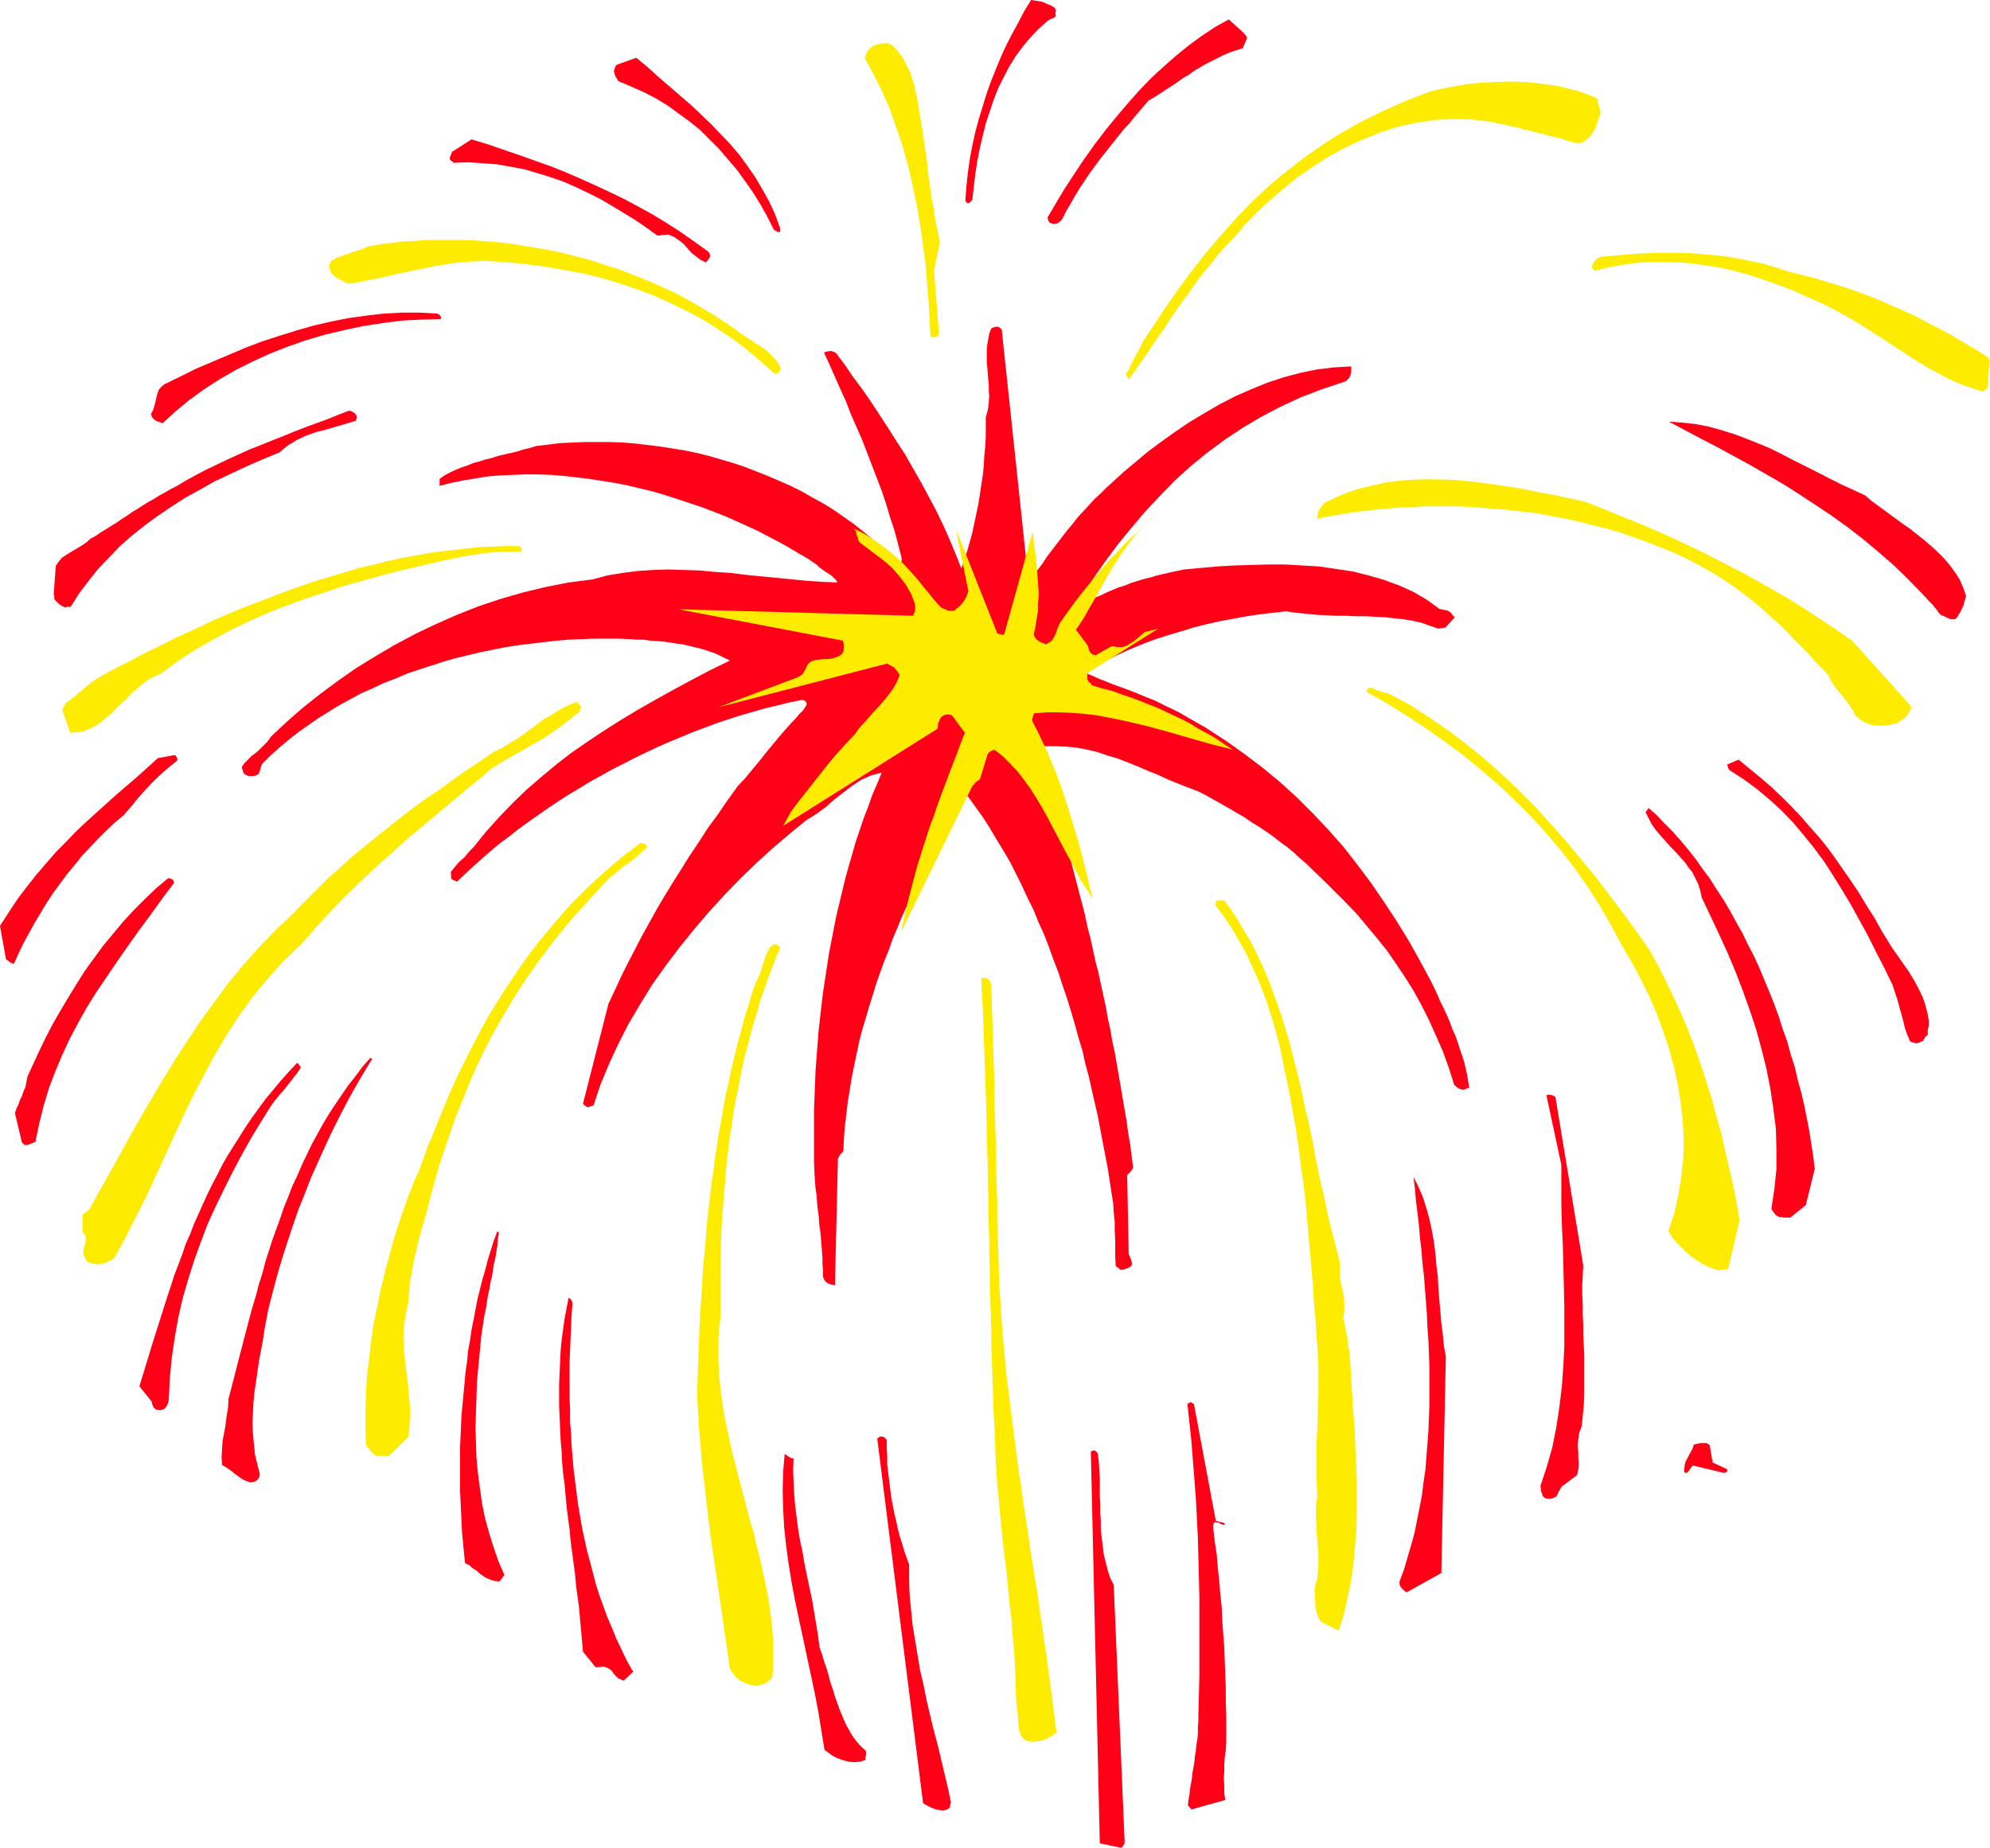 <?xml version="1.0" encoding="UTF-8" standalone="no"?>
<svg
   xmlns:dc="http://purl.org/dc/elements/1.1/"
   xmlns:cc="http://creativecommons.org/ns#"
   xmlns:rdf="http://www.w3.org/1999/02/22-rdf-syntax-ns#"
   xmlns:svg="http://www.w3.org/2000/svg"
   xmlns="http://www.w3.org/2000/svg"
   xmlns:sodipodi="http://sodipodi.sourceforge.net/DTD/sodipodi-0.dtd"
   xmlns:inkscape="http://www.inkscape.org/namespaces/inkscape"
   version="1.0"
   width="101.524mm"
   height="94.31mm"
   id="svg77"
   sodipodi:docname="AD003282.WMF">
  <sodipodi:namedview
     pagecolor="#ffffff"
     bordercolor="#666666"
     borderopacity="1"
     objecttolerance="10"
     gridtolerance="10"
     guidetolerance="10"
     inkscape:pageopacity="0"
     inkscape:pageshadow="2"
     inkscape:window-width="640"
     inkscape:window-height="480"
     id="namedview79" />
  <defs
     id="defs3">
    <pattern
       id="WMFhbasepattern"
       patternUnits="userSpaceOnUse"
       width="6"
       height="6"
       x="0"
       y="0" />
  </defs>
  <path
     style="fill:#ff0017;fill-rule:evenodd;fill-opacity:1;stroke:none;"
     d="  M 280.128,118.656   L 280.032,118.56   L 279.936,118.368   L 279.744,118.176   L 279.648,118.08   L 279.36,117.888   L 278.88,117.696   L 278.304,117.6   L 277.536,117.408   L 275.136,115.68   L 272.544,114.144   L 269.76,112.896   L 266.88,111.84   L 263.904,110.976   L 260.832,110.208   L 257.664,109.728   L 254.4,109.248   L 251.136,109.056   L 247.776,108.864   L 244.512,108.864   L 241.152,108.96   L 237.888,109.056   L 234.624,109.248   L 231.456,109.536   L 228.288,109.824   L 226.944,110.112   L 225.6,110.4   L 224.352,110.688   L 223.104,110.976   L 221.856,111.36   L 220.608,111.648   L 219.36,112.032   L 218.112,112.416   L 216.96,112.896   L 215.712,113.28   L 214.56,113.76   L 213.408,114.24   L 212.256,114.816   L 211.008,115.296   L 209.856,115.872   L 208.704,116.448   L 208.512,116.064   L 208.224,115.968   L 208.128,115.872   L 208.32,115.296   L 210.624,111.84   L 213.024,108.384   L 215.52,105.024   L 218.112,101.856   L 220.8,98.688   L 223.584,95.712   L 226.464,92.736   L 229.536,89.952   L 232.704,87.36   L 236.064,84.864   L 239.52,82.56   L 243.072,80.448   L 246.912,78.432   L 250.848,76.608   L 254.88,75.072   L 259.2,73.632   L 259.584,73.44   L 259.872,73.152   L 260.16,72.864   L 260.352,72.48   L 260.448,72.096   L 260.544,71.616   L 260.544,71.136   L 260.544,70.656   L 257.28,70.848   L 254.016,71.232   L 250.752,71.904   L 247.488,72.768   L 244.32,73.824   L 241.248,75.072   L 238.176,76.416   L 235.2,77.952   L 232.224,79.68   L 229.344,81.408   L 226.656,83.232   L 223.968,85.152   L 221.376,87.072   L 218.976,89.088   L 216.672,91.008   L 214.464,93.024   L 213.312,94.08   L 212.16,95.232   L 211.008,96.288   L 209.952,97.44   L 208.8,98.688   L 207.744,99.84   L 206.784,101.088   L 205.728,102.336   L 204.768,103.584   L 203.808,104.832   L 202.848,106.08   L 201.888,107.328   L 201.024,108.672   L 200.064,109.92   L 199.2,111.072   L 198.336,112.32   L 193.152,63.552   L 192.768,63.168   L 192.288,62.976   L 191.712,63.072   L 191.136,63.36   L 190.752,64.32   L 190.56,65.376   L 190.368,66.432   L 190.272,67.584   L 190.272,68.64   L 190.272,69.792   L 190.368,70.848   L 190.464,72   L 190.56,73.152   L 190.656,74.208   L 190.656,75.36   L 190.752,76.416   L 190.656,77.472   L 190.56,78.528   L 190.368,79.488   L 190.08,80.448   L 190.08,82.272   L 190.08,84.192   L 189.984,86.016   L 189.792,87.936   L 189.696,89.76   L 189.504,91.68   L 189.216,93.504   L 188.928,95.424   L 188.64,97.248   L 188.256,99.072   L 187.872,100.896   L 187.488,102.72   L 187.008,104.448   L 186.528,106.176   L 185.952,107.904   L 185.376,109.632   L 184.224,106.752   L 183.072,103.968   L 181.824,101.184   L 180.48,98.4   L 179.04,95.712   L 177.6,93.024   L 176.064,90.336   L 174.528,87.648   L 172.896,85.152   L 171.264,82.56   L 169.632,80.064   L 168,77.568   L 166.272,75.072   L 164.544,72.768   L 162.912,70.368   L 161.184,68.064   L 160.8,67.872   L 160.224,67.68   L 159.552,67.776   L 158.88,67.968   L 159.936,70.272   L 160.992,72.672   L 162.048,75.072   L 163.104,77.376   L 164.064,79.872   L 165.12,82.272   L 166.176,84.672   L 167.136,87.168   L 168.096,89.664   L 169.056,92.16   L 170.016,94.656   L 170.88,97.248   L 171.648,99.84   L 172.512,102.432   L 173.184,105.024   L 173.856,107.616   L 173.856,107.904   L 173.856,108.192   L 173.664,108.48   L 173.376,108.768   L 171.744,107.136   L 170.016,105.504   L 168.192,103.968   L 166.368,102.432   L 164.544,100.992   L 162.624,99.648   L 160.704,98.304   L 158.688,97.056   L 156.576,95.904   L 154.56,94.752   L 152.448,93.696   L 150.24,92.736   L 148.032,91.776   L 145.824,90.912   L 143.616,90.048   L 141.312,89.28   L 139.008,88.608   L 136.704,87.936   L 134.4,87.36   L 132.096,86.88   L 129.696,86.496   L 127.296,86.112   L 124.896,85.824   L 122.496,85.536   L 120.096,85.344   L 117.696,85.248   L 115.296,85.248   L 112.896,85.248   L 110.496,85.344   L 108.192,85.44   L 105.792,85.728   L 103.392,86.016   L 102.144,86.4   L 100.896,86.688   L 99.744,87.072   L 98.496,87.36   L 97.248,87.648   L 96,87.936   L 94.848,88.32   L 93.6,88.608   L 92.448,88.992   L 91.296,89.28   L 90.144,89.76   L 88.992,90.144   L 87.84,90.624   L 86.784,91.104   L 85.728,91.68   L 84.768,92.352   L 84.768,92.64   L 84.768,93.024   L 84.768,93.408   L 84.768,93.696   L 87.072,93.12   L 89.376,92.64   L 91.776,92.256   L 94.08,91.872   L 96.48,91.68   L 98.88,91.584   L 101.376,91.488   L 103.776,91.488   L 106.272,91.584   L 108.672,91.776   L 111.168,92.064   L 113.568,92.352   L 116.064,92.736   L 118.464,93.12   L 120.96,93.6   L 123.36,94.176   L 125.76,94.752   L 128.064,95.424   L 130.464,96.192   L 132.768,96.96   L 135.072,97.728   L 137.376,98.592   L 139.584,99.456   L 141.792,100.416   L 143.904,101.376   L 146.016,102.336   L 148.032,103.392   L 150.048,104.448   L 151.968,105.504   L 153.888,106.656   L 155.712,107.712   L 157.44,108.864   L 158.016,109.44   L 158.688,109.92   L 159.264,110.304   L 159.84,110.688   L 160.416,111.072   L 160.8,111.456   L 161.184,111.84   L 161.472,112.32   L 158.688,112.224   L 155.808,112.032   L 152.832,111.744   L 149.952,111.456   L 146.976,111.168   L 144,110.88   L 140.928,110.496   L 137.952,110.304   L 134.976,110.016   L 131.904,109.92   L 128.928,109.824   L 125.952,109.92   L 122.976,110.112   L 120,110.496   L 117.12,110.976   L 114.24,111.744   L 109.728,112.32   L 105.312,113.184   L 100.896,114.24   L 96.576,115.488   L 92.256,116.928   L 88.128,118.56   L 84,120.384   L 79.968,122.304   L 76.032,124.416   L 72.288,126.624   L 68.544,128.928   L 64.992,131.424   L 61.632,133.92   L 58.368,136.512   L 55.296,139.2   L 52.32,141.984   L 51.552,143.04   L 50.688,143.904   L 49.92,144.672   L 49.248,145.248   L 48.48,145.824   L 47.808,146.496   L 47.232,147.072   L 46.656,147.84   L 46.656,148.128   L 46.752,148.416   L 46.848,148.8   L 47.04,149.184   L 47.424,149.472   L 48,149.664   L 48.672,149.664   L 49.344,149.568   L 49.92,149.184   L 50.112,148.608   L 50.304,147.936   L 50.496,147.36   L 52.128,145.728   L 53.856,144.192   L 55.68,142.656   L 57.504,141.216   L 59.424,139.872   L 61.344,138.528   L 63.36,137.28   L 65.376,136.032   L 67.488,134.88   L 69.6,133.728   L 71.808,132.768   L 74.016,131.712   L 76.32,130.848   L 78.528,129.888   L 80.832,129.12   L 83.232,128.352   L 85.536,127.584   L 87.936,126.912   L 90.336,126.336   L 92.736,125.76   L 95.136,125.28   L 97.536,124.8   L 100.032,124.416   L 102.432,124.128   L 104.832,123.84   L 107.232,123.552   L 109.632,123.36   L 112.128,123.264   L 114.432,123.168   L 116.832,123.168   L 119.232,123.168   L 121.536,123.264   L 122.784,123.36   L 124.128,123.36   L 125.376,123.552   L 126.72,123.648   L 128.064,123.744   L 129.312,123.936   L 130.56,124.128   L 131.904,124.32   L 133.056,124.608   L 134.304,124.896   L 135.456,125.184   L 136.608,125.568   L 137.76,125.952   L 138.816,126.432   L 139.776,126.912   L 140.736,127.392   L 136.992,129.216   L 133.344,131.136   L 129.792,133.056   L 126.336,134.976   L 122.976,136.896   L 119.616,138.912   L 116.448,140.928   L 113.28,143.04   L 110.208,145.152   L 107.232,147.456   L 104.352,149.856   L 101.568,152.256   L 98.88,154.848   L 96.288,157.536   L 93.696,160.416   L 91.296,163.392   L 90.624,164.064   L 90.048,164.736   L 89.472,165.408   L 88.896,165.888   L 88.32,166.464   L 87.84,167.04   L 87.36,167.616   L 86.88,168.192   L 86.976,168.384   L 86.976,168.768   L 86.976,169.152   L 87.072,169.536   L 87.168,169.536   L 87.36,169.728   L 87.648,169.824   L 88.128,170.016   L 89.664,168.576   L 91.296,167.04   L 92.928,165.6   L 94.56,164.16   L 96.288,162.72   L 98.112,161.376   L 99.936,159.936   L 101.76,158.592   L 103.68,157.248   L 105.6,155.904   L 107.616,154.56   L 109.536,153.312   L 111.648,152.064   L 113.664,150.816   L 115.776,149.664   L 117.984,148.416   L 120.096,147.36   L 122.304,146.208   L 124.512,145.152   L 126.72,144.096   L 128.928,143.136   L 131.232,142.176   L 133.536,141.216   L 135.84,140.352   L 138.144,139.488   L 140.448,138.72   L 142.848,137.952   L 145.152,137.28   L 147.552,136.608   L 149.952,136.032   L 152.256,135.456   L 154.656,134.976   L 155.232,135.168   L 155.52,135.552   L 155.52,135.936   L 155.232,136.416   L 154.848,136.992   L 154.368,137.472   L 153.984,137.856   L 153.696,138.24   L 152.256,139.776   L 150.816,141.408   L 149.376,143.136   L 147.936,144.864   L 146.496,146.688   L 145.056,148.416   L 143.712,150.048   L 142.272,151.584   L 140.256,154.368   L 138.432,157.056   L 136.512,159.648   L 134.784,162.336   L 133.056,164.928   L 131.424,167.52   L 129.792,170.112   L 128.256,172.608   L 126.72,175.2   L 125.28,177.792   L 123.84,180.384   L 122.496,182.976   L 121.152,185.568   L 119.808,188.256   L 118.56,190.944   L 117.312,193.632   L 112.416,212.832   L 112.608,213.12   L 112.704,213.12   L 112.8,213.216   L 113.184,213.504   L 113.376,213.504   L 113.664,213.408   L 114.048,213.312   L 114.432,213.216   L 115.776,209.184   L 117.408,205.248   L 119.232,201.312   L 121.248,197.376   L 123.456,193.632   L 125.76,189.888   L 128.352,186.24   L 131.04,182.688   L 133.824,179.232   L 136.704,175.872   L 139.68,172.608   L 142.752,169.44   L 145.824,166.464   L 148.992,163.584   L 152.256,160.8   L 155.424,158.208   L 157.44,156.96   L 159.264,155.616   L 160.896,154.176   L 162.624,152.832   L 164.256,151.584   L 165.984,150.432   L 167.904,149.568   L 170.016,148.992   L 169.152,151.104   L 168.192,153.312   L 167.424,155.52   L 166.56,157.728   L 165.792,160.032   L 165.024,162.24   L 164.352,164.64   L 163.68,166.944   L 163.008,169.344   L 162.432,171.744   L 161.856,174.144   L 161.28,176.544   L 160.8,178.944   L 160.32,181.44   L 159.84,183.936   L 159.456,186.432   L 159.072,188.928   L 158.688,191.424   L 158.4,193.92   L 158.112,196.416   L 157.824,199.008   L 157.632,201.504   L 157.44,204   L 157.248,206.592   L 157.152,209.088   L 157.056,211.584   L 156.96,214.08   L 156.96,216.672   L 156.96,219.168   L 156.96,221.664   L 156.96,224.064   L 157.056,226.56   L 157.152,227.808   L 157.248,229.152   L 157.44,230.4   L 157.536,231.648   L 157.632,232.896   L 157.824,234.144   L 157.92,235.296   L 158.016,236.544   L 158.208,237.792   L 158.304,238.944   L 158.4,240.192   L 158.496,241.344   L 158.592,242.592   L 158.592,243.84   L 158.688,244.992   L 158.688,246.24   L 158.976,246.912   L 159.456,247.392   L 160.032,247.68   L 160.992,247.872   L 161.568,223.488   L 161.76,223.104   L 161.952,222.72   L 162.24,222.432   L 162.624,221.952   L 162.72,219.552   L 162.912,217.152   L 163.2,214.752   L 163.488,212.352   L 163.872,210.048   L 164.256,207.648   L 164.736,205.344   L 165.216,203.04   L 165.696,200.736   L 166.272,198.528   L 166.944,196.32   L 167.616,194.016   L 168.288,191.904   L 168.96,189.696   L 169.728,187.488   L 170.496,185.376   L 171.36,183.264   L 172.128,181.056   L 172.992,179.04   L 173.856,176.928   L 174.816,174.816   L 175.68,172.8   L 176.64,170.784   L 177.6,168.768   L 178.56,166.752   L 179.52,164.736   L 180.48,162.816   L 181.44,160.896   L 182.4,158.88   L 183.456,157.056   L 184.416,155.136   L 185.376,153.216   L 185.664,153.216   L 185.952,153.216   L 186.336,153.408   L 186.72,153.696   L 188.16,155.712   L 189.6,157.728   L 190.944,159.84   L 192.192,161.952   L 193.536,164.16   L 194.784,166.272   L 195.936,168.576   L 197.088,170.88   L 198.144,173.184   L 199.296,175.488   L 200.256,177.888   L 201.312,180.192   L 202.272,182.688   L 203.136,185.088   L 204.096,187.584   L 204.864,189.984   L 205.728,192.48   L 206.496,194.976   L 207.264,197.568   L 207.936,200.064   L 208.704,202.56   L 209.28,205.152   L 209.952,207.648   L 210.528,210.24   L 211.104,212.736   L 211.68,215.232   L 212.16,217.824   L 212.64,220.32   L 213.12,222.816   L 213.6,225.312   L 213.984,227.808   L 214.368,230.304   L 214.656,232.128   L 214.752,233.856   L 214.944,235.584   L 214.944,237.408   L 215.04,239.136   L 215.04,240.864   L 215.04,242.496   L 215.136,244.224   L 215.328,244.32   L 215.52,244.416   L 215.712,244.608   L 216.096,244.896   L 216.768,244.8   L 217.344,244.608   L 217.92,244.32   L 218.304,243.84   L 218.208,243.36   L 218.112,242.976   L 217.92,242.496   L 217.632,241.824   L 217.344,226.656   L 217.536,226.368   L 217.824,226.176   L 218.112,225.792   L 218.496,225.216   L 218.208,223.008   L 217.92,220.704   L 217.536,218.496   L 217.248,216.288   L 216.864,214.08   L 216.48,211.872   L 216.096,209.568   L 215.712,207.36   L 215.328,205.152   L 214.944,202.944   L 214.464,200.736   L 214.08,198.528   L 213.6,196.32   L 213.216,194.112   L 212.736,191.904   L 212.256,189.696   L 211.776,187.488   L 211.2,185.28   L 210.72,183.072   L 210.24,180.864   L 209.664,178.656   L 209.184,176.352   L 208.608,174.144   L 208.032,171.936   L 207.456,169.728   L 206.88,167.52   L 206.304,165.312   L 205.728,163.008   L 205.152,160.8   L 204.48,158.592   L 203.904,156.288   L 203.232,154.08   L 202.56,152.832   L 201.984,151.584   L 201.408,150.432   L 200.928,149.184   L 200.544,148.032   L 200.16,146.784   L 199.872,145.536   L 199.584,144.192   L 201.6,143.904   L 203.616,143.904   L 205.632,144   L 207.648,144.192   L 209.664,144.576   L 211.68,145.056   L 213.6,145.728   L 215.616,146.304   L 217.536,147.072   L 219.456,147.84   L 221.472,148.704   L 223.392,149.472   L 225.216,150.336   L 227.136,151.104   L 229.056,151.872   L 230.88,152.544   L 232.416,153.312   L 233.952,154.176   L 235.488,155.04   L 237.024,155.904   L 238.464,156.768   L 240,157.632   L 241.344,158.592   L 242.784,159.456   L 244.224,160.416   L 245.568,161.376   L 246.912,162.432   L 248.256,163.392   L 249.504,164.448   L 250.752,165.6   L 252,166.656   L 253.152,167.808   L 255.36,169.92   L 257.472,172.032   L 259.584,174.144   L 261.696,176.352   L 263.616,178.656   L 265.536,180.96   L 267.456,183.36   L 269.184,185.856   L 270.912,188.448   L 272.544,191.04   L 274.08,193.824   L 275.52,196.704   L 276.864,199.68   L 278.208,202.752   L 279.36,205.92   L 280.416,209.28   L 280.608,209.376   L 280.8,209.568   L 280.992,209.76   L 281.376,209.952   L 281.856,210.144   L 282.336,210.144   L 282.72,209.952   L 283.296,209.76   L 283.104,208.608   L 282.912,207.36   L 282.624,206.112   L 282.336,204.864   L 281.952,203.616   L 281.472,202.272   L 281.088,201.024   L 280.608,199.68   L 280.032,198.432   L 279.552,197.088   L 278.976,195.744   L 278.4,194.496   L 277.728,193.152   L 277.152,191.808   L 276.576,190.56   L 275.904,189.216   L 273.792,185.28   L 271.584,181.344   L 269.28,177.6   L 266.88,173.952   L 264.384,170.304   L 261.792,166.848   L 259.104,163.392   L 256.224,160.128   L 253.248,156.96   L 250.176,153.888   L 246.912,150.912   L 243.552,148.128   L 240,145.44   L 236.352,142.848   L 232.512,140.352   L 228.48,138.048   L 227.328,137.376   L 226.176,136.8   L 224.928,136.224   L 223.776,135.648   L 222.624,135.072   L 221.376,134.592   L 220.224,134.112   L 219.072,133.632   L 217.824,133.152   L 216.576,132.672   L 215.424,132.288   L 214.176,131.808   L 213.024,131.328   L 211.776,130.848   L 210.528,130.272   L 209.28,129.792   L 211.2,128.544   L 213.312,127.392   L 215.424,126.336   L 217.728,125.28   L 220.032,124.32   L 222.528,123.36   L 224.928,122.592   L 227.52,121.824   L 230.016,121.056   L 232.608,120.384   L 235.2,119.808   L 237.792,119.328   L 240.384,118.848   L 242.976,118.464   L 245.472,118.176   L 247.968,117.888   L 249.888,118.176   L 251.904,118.368   L 253.824,118.56   L 255.744,118.656   L 257.664,118.752   L 259.584,118.752   L 261.504,118.848   L 263.328,118.848   L 265.152,118.944   L 267.072,119.04   L 268.8,119.232   L 270.624,119.424   L 272.352,119.712   L 274.08,120.096   L 275.712,120.672   L 277.344,121.248   L 277.632,121.152   L 278.016,121.152   L 278.4,121.056   L 278.688,121.056   L 280.512,119.04   L 280.416,118.944   L 280.32,118.848   L 280.224,118.752   L 280.128,118.656  z "
     id="path5" />
  <path
     style="fill:#feec00;fill-rule:evenodd;fill-opacity:1;stroke:none;"
     d="  M 237.696,144.576   L 236.064,143.52   L 234.528,142.464   L 232.896,141.504   L 231.264,140.64   L 229.728,139.68   L 228.096,138.816   L 226.464,138.048   L 224.832,137.28   L 223.2,136.512   L 221.472,135.84   L 219.84,135.168   L 218.016,134.496   L 216.288,133.92   L 214.464,133.248   L 212.544,132.768   L 210.624,132.192   L 210.432,132   L 210.24,131.712   L 209.952,131.52   L 209.76,131.232   L 209.664,130.944   L 209.664,130.56   L 209.664,130.176   L 209.568,129.888   L 223.296,121.248   L 220.704,121.92   L 220.128,122.4   L 219.456,122.976   L 218.784,123.552   L 218.016,124.032   L 217.248,124.512   L 216.384,124.8   L 215.424,124.8   L 214.368,124.608   L 211.296,126.336   L 210.72,126.24   L 210.24,125.856   L 209.952,125.28   L 209.76,124.512   L 207.456,121.44   L 208.32,120.192   L 209.184,118.848   L 209.952,117.408   L 210.816,115.968   L 211.68,114.432   L 212.544,112.896   L 213.408,111.36   L 214.272,109.824   L 215.232,108.384   L 216.192,106.848   L 217.248,105.408   L 218.304,103.968   L 219.36,102.624   L 220.512,101.376   L 221.76,100.128   L 223.104,99.072   L 221.76,100.224   L 220.416,101.472   L 219.168,102.72   L 217.824,103.968   L 216.576,105.216   L 215.328,106.56   L 214.08,107.808   L 212.928,109.152   L 211.776,110.496   L 210.624,111.936   L 209.472,113.28   L 208.416,114.624   L 207.36,115.968   L 206.304,117.408   L 205.344,118.752   L 204.384,120.096   L 204.096,120.768   L 203.808,121.44   L 203.616,122.112   L 203.328,122.688   L 203.04,123.168   L 202.752,123.648   L 202.272,123.936   L 201.696,124.224   L 201.12,124.032   L 200.448,123.744   L 199.776,123.264   L 199.296,122.4   L 199.584,121.248   L 199.776,120   L 199.968,118.848   L 200.16,117.6   L 200.16,116.352   L 200.256,115.104   L 200.256,113.952   L 200.16,112.608   L 200.064,111.36   L 199.968,110.112   L 199.872,108.864   L 199.776,107.616   L 199.584,106.368   L 199.392,105.12   L 199.296,103.872   L 199.104,102.624   L 193.632,122.304   L 193.344,122.4   L 192.96,122.304   L 192.672,122.304   L 192.288,122.112   L 184.32,102.048   L 186.72,114.048   L 186.528,114.528   L 186.336,115.104   L 186.048,115.584   L 185.76,116.064   L 185.376,116.544   L 184.896,117.024   L 184.416,117.408   L 183.936,117.792   L 182.976,117.792   L 182.208,117.504   L 181.44,117.12   L 180.864,116.544   L 180.288,115.872   L 179.712,115.2   L 179.136,114.432   L 178.464,113.664   L 176.928,111.744   L 175.392,110.016   L 173.76,108.288   L 172.032,106.752   L 170.208,105.312   L 168.288,103.968   L 166.272,102.72   L 164.064,101.664   L 164.544,101.856   L 164.832,102.144   L 165.024,102.432   L 165.12,102.816   L 165.216,103.296   L 165.408,103.68   L 165.504,104.16   L 165.792,104.64   L 167.328,105.792   L 168.864,106.944   L 170.496,108.192   L 172.032,109.536   L 173.376,111.072   L 174.624,112.704   L 175.68,114.528   L 176.448,116.544   L 176.448,117.12   L 176.448,117.696   L 176.256,118.272   L 176.064,118.752   L 130.848,117.504   L 162.528,123.552   L 162.72,124.32   L 162.72,124.992   L 162.624,125.664   L 162.336,126.144   L 161.76,126.528   L 161.088,126.816   L 160.32,127.008   L 159.648,127.104   L 158.784,127.104   L 158.016,127.2   L 157.248,127.296   L 156.576,127.488   L 156.096,127.776   L 155.808,128.064   L 155.52,128.544   L 155.328,129.024   L 155.04,129.504   L 154.752,129.984   L 154.272,130.368   L 153.696,130.656   L 138.432,136.416   L 171.072,127.968   L 171.744,128.352   L 172.416,128.736   L 172.992,129.408   L 173.472,130.176   L 172.896,131.616   L 172.032,133.056   L 170.88,134.592   L 169.632,136.032   L 168.288,137.472   L 167.04,138.912   L 165.792,140.256   L 164.832,141.6   L 163.008,143.52   L 161.28,145.44   L 159.744,147.264   L 158.304,149.088   L 156.864,150.912   L 155.424,152.736   L 153.984,154.56   L 152.544,156.48   L 151.008,159.264   L 180.768,140.544   L 180.864,140.064   L 180.864,139.584   L 181.056,139.104   L 181.248,138.624   L 181.632,138.144   L 182.208,137.856   L 182.88,137.76   L 183.552,137.952   L 186.048,141.312   L 185.184,143.52   L 184.32,145.824   L 183.456,148.032   L 182.592,150.336   L 181.728,152.64   L 180.864,154.944   L 180.096,157.248   L 179.232,159.552   L 178.464,161.952   L 177.696,164.352   L 176.928,166.752   L 176.256,169.248   L 175.584,171.84   L 174.912,174.432   L 174.336,177.024   L 173.76,179.712   L 187.488,151.584   L 187.776,151.296   L 188.064,150.912   L 188.448,150.624   L 188.928,150.336   L 190.464,145.344   L 190.656,145.152   L 190.944,144.96   L 191.232,144.768   L 191.712,144.576   L 193.344,145.824   L 194.784,147.264   L 196.224,148.8   L 197.472,150.432   L 198.72,152.16   L 199.872,153.984   L 201.024,155.904   L 202.08,157.824   L 203.136,159.84   L 204.192,161.856   L 205.248,163.872   L 206.304,165.792   L 207.36,167.808   L 208.416,169.728   L 209.568,171.552   L 210.72,173.376   L 210.144,171.168   L 209.664,168.96   L 209.088,166.752   L 208.512,164.544   L 207.936,162.336   L 207.264,160.128   L 206.592,157.92   L 205.92,155.712   L 205.248,153.6   L 204.48,151.392   L 203.712,149.28   L 202.848,147.168   L 201.984,145.056   L 201.024,143.04   L 200.064,141.024   L 199.008,139.008   L 199.008,138.72   L 199.104,138.432   L 199.2,138.048   L 199.392,137.568   L 201.792,137.376   L 204.192,137.376   L 206.592,137.472   L 209.088,137.664   L 211.488,137.952   L 213.984,138.432   L 216.384,138.912   L 218.88,139.488   L 221.28,140.064   L 223.776,140.736   L 226.176,141.408   L 228.48,142.08   L 230.88,142.752   L 233.184,143.424   L 235.488,144   L 237.696,144.576  z "
     id="path7" />
  <path
     style="fill:#feec00;fill-rule:evenodd;fill-opacity:1;stroke:none;"
     d="  M 383.616,69.408   L 383.52,69.312   L 383.424,69.12   L 383.328,68.928   L 383.232,68.832   L 380.928,67.392   L 378.624,66.048   L 376.416,64.704   L 374.112,63.456   L 371.808,62.304   L 369.504,61.056   L 367.2,60   L 364.8,58.944   L 362.4,57.888   L 360,56.928   L 357.6,56.064   L 355.104,55.2   L 352.512,54.432   L 349.92,53.664   L 347.328,52.992   L 344.64,52.32   L 342.336,51.552   L 340.128,50.88   L 337.824,50.4   L 335.52,49.92   L 333.312,49.536   L 331.008,49.248   L 328.704,49.056   L 326.4,48.864   L 324.096,48.768   L 321.888,48.768   L 319.584,48.768   L 317.376,48.864   L 315.168,48.96   L 312.864,49.152   L 310.752,49.344   L 308.544,49.536   L 308.064,49.824   L 307.584,50.208   L 307.2,50.784   L 306.912,51.456   L 307.104,51.744   L 307.2,51.84   L 307.2,51.84   L 307.488,52.224   L 310.176,51.552   L 312.864,51.072   L 315.552,50.688   L 318.144,50.496   L 320.832,50.496   L 323.52,50.592   L 326.208,50.784   L 328.8,51.168   L 331.392,51.552   L 333.984,52.128   L 336.48,52.8   L 338.976,53.568   L 341.472,54.432   L 343.872,55.296   L 346.272,56.256   L 348.576,57.312   L 350.784,58.272   L 352.992,59.328   L 355.104,60.48   L 357.312,61.728   L 359.328,62.976   L 361.44,64.32   L 363.552,65.664   L 365.568,67.008   L 367.68,68.352   L 369.696,69.696   L 371.808,70.944   L 373.92,72.096   L 375.936,73.152   L 378.144,74.112   L 380.256,74.88   L 382.464,75.552   L 382.752,75.264   L 382.752,75.168   L 382.848,75.168   L 383.232,74.784   L 383.616,69.408  z "
     id="path9" />
  <path
     style="fill:#feec00;fill-rule:evenodd;fill-opacity:1;stroke:none;"
     d="  M 368.352,136.032   L 357.12,123.552   L 354.048,121.44   L 350.88,119.328   L 347.808,117.312   L 344.736,115.392   L 341.568,113.568   L 338.496,111.84   L 335.328,110.112   L 332.16,108.48   L 328.992,106.848   L 325.824,105.312   L 322.56,103.776   L 319.296,102.336   L 315.936,100.896   L 312.576,99.552   L 309.12,98.112   L 305.664,96.768   L 302.592,96.096   L 299.424,95.424   L 296.256,94.848   L 293.088,94.176   L 289.824,93.696   L 286.56,93.216   L 283.392,92.832   L 280.128,92.544   L 276.864,92.448   L 273.696,92.448   L 270.528,92.64   L 267.36,93.024   L 264.288,93.696   L 261.216,94.464   L 258.24,95.616   L 255.36,96.96   L 255.168,97.248   L 254.88,97.632   L 254.592,97.92   L 254.4,98.304   L 254.208,98.688   L 254.112,99.072   L 254.016,99.552   L 254.016,100.032   L 256.32,99.552   L 258.624,99.168   L 261.024,98.784   L 263.424,98.496   L 265.824,98.208   L 268.224,98.016   L 270.624,97.824   L 273.12,97.728   L 275.616,97.632   L 278.112,97.632   L 280.512,97.632   L 283.008,97.728   L 285.504,97.92   L 288,98.112   L 290.496,98.304   L 292.992,98.592   L 295.488,98.88   L 297.888,99.264   L 300.384,99.744   L 302.784,100.224   L 305.184,100.8   L 307.488,101.376   L 309.888,101.952   L 312.192,102.624   L 314.4,103.392   L 316.608,104.16   L 318.816,105.024   L 321.024,105.888   L 323.136,106.752   L 325.152,107.712   L 327.168,108.768   L 329.088,109.824   L 330.912,110.88   L 332.544,111.936   L 334.272,113.088   L 335.808,114.24   L 337.344,115.392   L 338.88,116.64   L 340.32,117.888   L 341.76,119.232   L 343.2,120.48   L 344.544,121.824   L 345.888,123.264   L 347.232,124.608   L 348.576,125.952   L 349.824,127.392   L 351.168,128.736   L 352.512,130.176   L 353.088,131.328   L 353.76,132.384   L 354.432,133.248   L 355.2,134.112   L 355.872,134.976   L 356.544,135.936   L 357.216,136.896   L 357.792,138.048   L 358.752,138.816   L 359.712,139.392   L 360.768,139.776   L 361.824,139.872   L 362.88,139.968   L 363.84,139.872   L 364.896,139.68   L 365.856,139.392   L 366.432,139.008   L 366.912,138.72   L 367.2,138.528   L 367.488,138.24   L 367.776,137.952   L 367.968,137.568   L 368.256,137.088   L 368.544,136.416   L 368.544,136.32   L 368.448,136.224   L 368.352,136.128   L 368.352,136.032  z "
     id="path11" />
  <path
     style="fill:#feec00;fill-rule:evenodd;fill-opacity:1;stroke:none;"
     d="  M 335.424,235.296   L 334.848,231.936   L 334.176,228.576   L 333.408,225.216   L 332.64,221.856   L 331.872,218.496   L 330.912,215.136   L 330.048,211.872   L 328.992,208.512   L 327.936,205.248   L 326.784,201.984   L 325.536,198.72   L 324.192,195.552   L 322.752,192.384   L 321.216,189.216   L 319.68,186.144   L 317.952,183.072   L 315.456,179.52   L 312.864,175.968   L 310.176,172.416   L 307.488,168.864   L 304.608,165.408   L 301.728,161.952   L 298.848,158.688   L 295.776,155.328   L 292.608,152.16   L 289.44,149.184   L 286.08,146.208   L 282.624,143.424   L 279.072,140.736   L 275.424,138.24   L 271.68,135.84   L 267.744,133.728   L 267.168,133.632   L 266.784,133.536   L 266.304,133.344   L 265.92,133.248   L 265.536,133.152   L 265.152,132.96   L 264.768,132.768   L 264.288,132.576   L 264.096,132.672   L 263.808,132.768   L 263.616,133.056   L 263.52,133.44   L 267.456,135.648   L 271.296,138.048   L 274.944,140.448   L 278.592,143.04   L 282.144,145.632   L 285.504,148.416   L 288.864,151.296   L 292.032,154.272   L 295.104,157.344   L 297.984,160.512   L 300.864,163.872   L 303.552,167.328   L 306.048,170.88   L 308.448,174.624   L 310.656,178.464   L 312.768,182.4   L 314.592,185.472   L 316.32,188.736   L 317.952,192   L 319.392,195.36   L 320.64,198.72   L 321.792,202.176   L 322.752,205.632   L 323.52,209.184   L 324.096,212.736   L 324.48,216.288   L 324.672,219.84   L 324.576,223.392   L 324.192,226.944   L 323.616,230.496   L 322.848,233.952   L 321.696,237.408   L 322.464,238.656   L 323.424,239.808   L 324.576,240.96   L 325.728,242.016   L 327.072,242.976   L 328.416,243.84   L 329.856,244.512   L 331.2,244.992   L 331.872,244.896   L 332.352,244.8   L 332.832,244.8   L 333.216,244.704   L 335.424,235.296  z "
     id="path13" />
  <path
     style="fill:#feec00;fill-rule:evenodd;fill-opacity:1;stroke:none;"
     d="  M 308.64,21.6   L 307.872,18.912   L 306.144,18.24   L 304.32,17.568   L 302.4,17.088   L 300.48,16.608   L 298.464,16.32   L 296.352,16.032   L 294.336,15.84   L 292.224,15.744   L 290.112,15.744   L 288,15.84   L 285.888,15.936   L 283.776,16.128   L 281.76,16.416   L 279.648,16.8   L 277.632,17.184   L 275.712,17.664   L 271.2,19.392   L 266.88,21.312   L 262.752,23.328   L 258.816,25.536   L 254.976,27.936   L 251.424,30.432   L 247.968,33.12   L 244.608,35.904   L 241.44,38.88   L 238.368,42.048   L 235.488,45.312   L 232.608,48.672   L 229.824,52.224   L 227.136,55.872   L 224.448,59.712   L 221.856,63.648   L 221.088,64.8   L 220.416,65.856   L 219.84,67.008   L 219.264,68.064   L 218.688,69.12   L 218.208,70.08   L 217.728,71.136   L 217.152,72.096   L 217.152,72.288   L 217.248,72.48   L 217.44,72.768   L 217.632,73.152   L 218.784,71.616   L 219.84,70.08   L 220.992,68.448   L 222.144,66.72   L 223.296,64.992   L 224.544,63.264   L 225.696,61.44   L 226.944,59.616   L 228.192,57.888   L 229.536,56.064   L 230.784,54.24   L 232.128,52.512   L 233.568,50.784   L 234.912,49.056   L 236.352,47.424   L 237.888,45.888   L 240,43.392   L 242.304,40.992   L 244.8,38.688   L 247.488,36.384   L 250.176,34.176   L 253.152,32.16   L 256.128,30.24   L 259.296,28.512   L 262.56,26.976   L 265.92,25.632   L 269.376,24.48   L 272.928,23.712   L 276.576,23.136   L 280.224,22.944   L 283.968,23.04   L 287.712,23.52   L 288.864,23.808   L 289.92,24   L 291.072,24.288   L 292.128,24.48   L 293.184,24.768   L 294.144,25.056   L 295.2,25.248   L 296.16,25.536   L 297.12,25.728   L 298.176,26.016   L 299.136,26.304   L 300.096,26.496   L 301.152,26.784   L 302.112,27.072   L 303.072,27.36   L 304.128,27.648   L 305.088,27.456   L 305.856,26.976   L 306.528,26.4   L 307.104,25.632   L 307.584,24.768   L 307.968,23.712   L 308.352,22.656   L 308.64,21.6  z "
     id="path15" />
  <path
     style="fill:#feec00;fill-rule:evenodd;fill-opacity:1;stroke:none;"
     d="  M 260.352,262.656   L 260.256,261.6   L 260.16,260.64   L 259.968,259.584   L 259.872,258.528   L 259.68,257.568   L 259.488,256.512   L 259.296,255.36   L 259.008,254.304   L 259.2,252.768   L 259.2,251.328   L 259.104,249.888   L 258.816,248.544   L 258.528,247.296   L 258.336,246.048   L 258.336,244.896   L 258.432,243.744   L 257.856,241.536   L 257.28,239.232   L 256.704,237.024   L 256.128,234.72   L 255.648,232.416   L 255.168,230.112   L 254.592,227.808   L 254.112,225.504   L 253.632,223.2   L 253.248,220.896   L 252.768,218.592   L 252.288,216.288   L 251.712,213.984   L 251.232,211.68   L 250.752,209.376   L 250.176,207.072   L 249.6,204.768   L 249.024,202.56   L 248.448,200.352   L 247.776,198.144   L 247.104,195.936   L 246.336,193.728   L 245.568,191.616   L 244.8,189.504   L 243.936,187.392   L 242.976,185.28   L 242.016,183.264   L 240.96,181.248   L 239.808,179.328   L 238.656,177.408   L 237.408,175.488   L 236.064,173.664   L 235.872,173.664   L 235.584,173.664   L 235.2,173.664   L 234.72,173.664   L 234.624,173.664   L 234.528,173.856   L 234.432,174.144   L 234.336,174.528   L 235.488,176.064   L 236.64,177.696   L 237.696,179.328   L 238.752,181.152   L 239.808,182.976   L 240.768,184.896   L 241.632,186.816   L 242.496,188.736   L 243.36,190.848   L 244.128,192.864   L 244.8,194.976   L 245.472,196.992   L 246.048,199.104   L 246.624,201.216   L 247.104,203.328   L 247.488,205.344   L 248.16,208.608   L 248.832,211.872   L 249.408,215.136   L 249.984,218.4   L 250.464,221.664   L 250.848,224.928   L 251.328,228.192   L 251.712,231.456   L 252,234.72   L 252.288,237.984   L 252.576,241.248   L 252.864,244.512   L 253.152,247.776   L 253.344,250.944   L 253.632,254.208   L 253.824,257.472   L 254.016,259.488   L 254.112,261.408   L 254.208,263.424   L 254.208,265.344   L 254.208,267.36   L 254.208,269.28   L 254.112,271.2   L 254.112,273.12   L 254.016,275.136   L 253.92,277.056   L 253.824,278.976   L 253.824,280.896   L 253.824,282.816   L 253.824,284.736   L 253.92,286.656   L 254.016,288.576   L 253.824,289.632   L 253.728,290.688   L 253.728,291.744   L 253.728,292.8   L 253.824,293.952   L 253.824,295.104   L 253.92,296.16   L 254.016,297.312   L 254.112,298.464   L 254.208,299.616   L 254.208,300.768   L 254.208,301.92   L 254.112,303.072   L 254.016,304.224   L 253.728,305.28   L 253.44,306.432   L 253.536,307.392   L 253.536,308.256   L 253.632,309.12   L 253.632,309.984   L 253.824,310.752   L 254.016,311.424   L 254.304,312.096   L 254.688,312.768   L 258.144,314.496   L 259.104,311.424   L 259.776,308.352   L 260.448,305.184   L 260.928,302.016   L 261.216,298.752   L 261.504,295.488   L 261.6,292.224   L 261.6,288.864   L 261.6,285.6   L 261.504,282.24   L 261.312,278.976   L 261.216,275.616   L 260.928,272.352   L 260.736,269.088   L 260.544,265.824   L 260.352,262.656  z "
     id="path17" />
  <path
     style="fill:#feec00;fill-rule:evenodd;fill-opacity:1;stroke:none;"
     d="  M 181.248,46.656   L 180.96,45.312   L 180.672,43.968   L 180.384,42.624   L 180.192,41.376   L 180,40.032   L 179.712,38.688   L 179.52,37.344   L 179.328,36   L 179.136,34.656   L 178.944,33.312   L 178.848,31.968   L 178.656,30.624   L 178.464,29.28   L 178.272,27.936   L 178.08,26.592   L 177.888,25.248   L 177.696,24.096   L 177.504,22.944   L 177.312,21.792   L 177.12,20.64   L 176.928,19.488   L 176.736,18.432   L 176.448,17.28   L 176.256,16.224   L 175.872,15.168   L 175.584,14.112   L 175.104,13.152   L 174.624,12.192   L 174.144,11.232   L 173.472,10.368   L 172.8,9.504   L 172.032,8.736   L 171.648,8.544   L 171.264,8.352   L 170.784,8.352   L 170.304,8.352   L 169.728,8.448   L 169.152,8.544   L 168.672,8.736   L 168.192,8.928   L 167.808,9.312   L 167.328,9.792   L 167.04,10.368   L 166.752,11.232   L 168.384,14.208   L 169.92,17.28   L 171.36,20.448   L 172.512,23.712   L 173.664,26.976   L 174.624,30.24   L 175.488,33.6   L 176.256,37.056   L 176.928,40.416   L 177.504,43.872   L 177.984,47.424   L 178.464,50.88   L 178.752,54.432   L 179.04,57.888   L 179.232,61.44   L 179.424,64.896   L 179.808,64.992   L 180.192,64.992   L 180.672,64.896   L 181.056,64.512   L 180.096,52.128   L 181.248,46.656  z "
     id="path19" />
  <path
     style="fill:#feec00;fill-rule:evenodd;fill-opacity:1;stroke:none;"
     d="  M 191.136,190.176   L 191.136,189.984   L 191.04,189.696   L 190.944,189.312   L 190.752,189.024   L 190.56,188.832   L 190.176,188.64   L 189.696,188.544   L 189.216,188.64   L 189.312,191.424   L 189.504,194.208   L 189.6,196.992   L 189.696,199.872   L 189.792,202.656   L 189.888,205.44   L 189.984,208.224   L 190.08,211.008   L 190.176,213.888   L 190.272,216.672   L 190.272,219.456   L 190.368,222.336   L 190.464,225.12   L 190.464,228   L 190.56,230.784   L 190.56,233.568   L 190.656,236.448   L 190.752,239.232   L 190.752,242.112   L 190.848,244.896   L 190.848,247.776   L 190.944,250.56   L 191.04,253.344   L 191.136,256.224   L 191.136,259.008   L 191.232,261.888   L 191.328,264.672   L 191.424,267.552   L 191.52,270.336   L 191.616,273.12   L 191.808,276   L 191.904,278.784   L 192,281.856   L 192.192,285.024   L 192.48,288.096   L 192.768,291.168   L 193.056,294.24   L 193.344,297.312   L 193.728,300.288   L 194.112,303.36   L 194.4,306.432   L 194.688,309.504   L 195.072,312.576   L 195.264,315.552   L 195.552,318.624   L 195.744,321.696   L 195.84,324.768   L 195.936,327.84   L 196.032,328.704   L 196.128,329.568   L 196.224,330.432   L 196.32,331.2   L 196.32,332.064   L 196.416,332.832   L 196.512,333.6   L 196.704,334.368   L 196.896,334.656   L 197.088,335.04   L 197.472,335.424   L 197.952,335.712   L 198.72,335.904   L 199.488,335.904   L 200.256,335.808   L 201.024,335.616   L 201.792,335.328   L 202.464,334.944   L 203.136,334.56   L 203.712,334.08   L 203.328,331.104   L 202.944,328.128   L 202.56,325.248   L 202.176,322.272   L 201.792,319.296   L 201.312,316.32   L 200.928,313.344   L 200.448,310.368   L 200.064,307.488   L 199.584,304.512   L 199.104,301.536   L 198.624,298.56   L 198.24,295.584   L 197.76,292.608   L 197.28,289.632   L 196.896,286.656   L 196.416,283.68   L 196.032,280.704   L 195.648,277.728   L 195.264,274.656   L 194.88,271.68   L 194.496,268.704   L 194.112,265.632   L 193.824,262.656   L 193.536,259.584   L 193.248,256.512   L 193.056,253.44   L 192.864,250.464   L 192.672,247.392   L 192.576,244.224   L 192.48,241.152   L 192.384,238.08   L 192.288,235.008   L 192.288,232.032   L 192.192,228.96   L 192.096,225.984   L 192.096,223.008   L 192,220.032   L 191.904,217.152   L 191.808,214.176   L 191.712,211.2   L 191.712,208.224   L 191.616,205.248   L 191.52,202.272   L 191.424,199.296   L 191.328,196.32   L 191.232,193.248   L 191.136,190.176  z "
     id="path21" />
  <path
     style="fill:#feec00;fill-rule:evenodd;fill-opacity:1;stroke:none;"
     d="  M 150.528,70.848   L 149.76,69.6   L 148.8,68.544   L 147.744,67.584   L 146.688,66.816   L 145.44,66.048   L 144.192,65.184   L 142.944,64.416   L 141.696,63.456   L 139.872,62.208   L 137.952,60.96   L 136.032,59.808   L 134.112,58.656   L 132.096,57.504   L 130.08,56.448   L 127.968,55.488   L 125.856,54.528   L 123.744,53.664   L 121.536,52.8   L 119.328,51.936   L 117.12,51.264   L 114.912,50.496   L 112.608,49.824   L 110.304,49.248   L 108.096,48.672   L 105.696,48.192   L 103.392,47.808   L 101.088,47.424   L 98.784,47.04   L 96.384,46.752   L 94.08,46.56   L 91.68,46.368   L 89.376,46.272   L 87.072,46.272   L 84.672,46.272   L 82.368,46.272   L 80.064,46.464   L 77.76,46.56   L 75.456,46.848   L 73.152,47.136   L 70.944,47.52   L 69.984,48   L 69.024,48.288   L 68.16,48.576   L 67.392,48.864   L 66.528,49.152   L 65.664,49.44   L 64.896,49.728   L 64.032,50.208   L 63.84,50.304   L 63.744,50.592   L 63.552,50.976   L 63.456,51.36   L 63.648,52.128   L 63.936,52.704   L 64.416,53.184   L 64.896,53.568   L 65.472,53.856   L 66.048,54.144   L 66.528,54.432   L 67.104,54.72   L 69.024,54.432   L 70.944,54.048   L 72.864,53.664   L 74.784,53.28   L 76.608,52.8   L 78.528,52.416   L 80.448,52.032   L 82.272,51.648   L 84.096,51.264   L 86.016,50.976   L 87.84,50.688   L 89.664,50.496   L 91.488,50.4   L 93.312,50.304   L 95.04,50.4   L 96.864,50.496   L 100.896,50.88   L 104.736,51.36   L 108.576,52.032   L 112.32,52.704   L 115.872,53.568   L 119.424,54.624   L 122.784,55.776   L 126.144,57.024   L 129.312,58.464   L 132.48,60   L 135.552,61.632   L 138.432,63.456   L 141.312,65.376   L 144.096,67.488   L 146.688,69.696   L 149.28,72   L 149.664,72.096   L 150.144,71.808   L 150.432,71.424   L 150.528,70.848  z "
     id="path23" />
  <path
     style="fill:#feec00;fill-rule:evenodd;fill-opacity:1;stroke:none;"
     d="  M 149.76,182.112   L 149.664,182.112   L 149.472,182.112   L 149.184,182.112   L 149.088,182.112   L 148.416,182.784   L 147.936,183.648   L 147.552,184.608   L 147.264,185.568   L 146.88,186.624   L 146.592,187.68   L 146.112,188.736   L 145.632,189.696   L 144.864,192   L 144.192,194.304   L 143.424,196.704   L 142.848,199.008   L 142.176,201.408   L 141.6,203.808   L 141.024,206.208   L 140.544,208.608   L 139.968,211.008   L 139.488,213.504   L 139.104,215.904   L 138.624,218.4   L 138.24,220.896   L 137.856,223.392   L 137.568,225.792   L 137.184,228.288   L 136.896,230.88   L 136.608,233.376   L 136.32,235.872   L 136.128,238.368   L 135.936,240.96   L 135.648,243.456   L 135.456,245.952   L 135.36,248.544   L 135.168,251.04   L 134.976,253.536   L 134.88,256.128   L 134.784,258.624   L 134.688,261.12   L 134.592,263.712   L 134.496,266.208   L 134.4,268.704   L 134.592,272.16   L 134.784,275.52   L 135.072,278.88   L 135.36,282.24   L 135.744,285.504   L 136.128,288.864   L 136.512,292.128   L 136.896,295.392   L 137.376,298.752   L 137.856,302.016   L 138.336,305.28   L 138.816,308.544   L 139.296,311.808   L 139.776,315.168   L 140.256,318.432   L 140.736,321.792   L 141.12,322.464   L 141.6,323.04   L 142.08,323.616   L 142.752,324.096   L 143.424,324.48   L 144.096,324.768   L 144.96,324.96   L 145.728,325.152   L 146.304,325.056   L 146.784,324.864   L 147.264,324.768   L 147.648,324.576   L 147.936,324.384   L 148.224,324.096   L 148.512,323.904   L 148.896,323.616   L 149.088,321.504   L 149.088,319.392   L 149.088,317.184   L 148.992,315.072   L 148.8,312.96   L 148.512,310.752   L 148.224,308.64   L 147.84,306.528   L 147.36,304.32   L 146.88,302.112   L 146.4,300   L 145.824,297.792   L 145.344,295.584   L 144.672,293.472   L 144.096,291.264   L 143.52,289.056   L 142.944,286.848   L 142.368,284.64   L 141.792,282.432   L 141.216,280.224   L 140.736,278.016   L 140.256,275.808   L 139.776,273.6   L 139.392,271.392   L 139.104,269.184   L 138.816,266.88   L 138.624,264.672   L 138.528,262.464   L 138.528,260.16   L 138.528,257.952   L 138.72,255.744   L 139.008,253.44   L 138.912,251.136   L 138.912,248.928   L 138.912,246.624   L 138.912,244.32   L 139.008,242.016   L 139.008,239.712   L 139.104,237.408   L 139.2,235.2   L 139.392,232.896   L 139.584,230.592   L 139.776,228.288   L 139.968,225.984   L 140.16,223.776   L 140.448,221.472   L 140.736,219.168   L 141.12,216.96   L 141.408,214.752   L 141.792,212.448   L 142.272,210.24   L 142.656,208.032   L 143.136,205.824   L 143.616,203.616   L 144.192,201.504   L 144.768,199.296   L 145.344,197.184   L 146.016,195.072   L 146.592,192.96   L 147.36,190.848   L 148.032,188.832   L 148.8,186.816   L 149.568,184.8   L 150.432,182.784   L 150.336,182.688   L 150.144,182.4   L 149.856,182.208   L 149.76,182.112  z "
     id="path25" />
  <path
     style="fill:#feec00;fill-rule:evenodd;fill-opacity:1;stroke:none;"
     d="  M 124.32,162.72   L 124.224,162.72   L 123.936,162.624   L 123.648,162.528   L 123.552,162.528   L 120,165.216   L 116.64,168.096   L 113.376,171.072   L 110.208,174.24   L 107.232,177.6   L 104.448,180.96   L 101.664,184.512   L 99.168,188.16   L 96.672,191.904   L 94.368,195.648   L 92.256,199.488   L 90.24,203.424   L 88.32,207.264   L 86.592,211.104   L 84.96,215.04   L 83.424,218.88   L 82.944,220.032   L 82.464,221.088   L 82.08,222.24   L 81.696,223.296   L 81.312,224.352   L 80.928,225.408   L 80.544,226.368   L 80.064,227.328   L 78.912,230.208   L 77.856,233.184   L 76.8,236.256   L 75.84,239.328   L 74.976,242.496   L 74.112,245.76   L 73.344,249.024   L 72.672,252.288   L 72,255.552   L 71.52,258.912   L 71.136,262.272   L 70.752,265.536   L 70.56,268.896   L 70.464,272.256   L 70.464,275.52   L 70.56,278.784   L 70.752,278.88   L 70.944,279.168   L 71.232,279.456   L 71.424,279.84   L 71.616,280.032   L 71.808,280.224   L 72,280.416   L 72.384,280.704   L 74.976,280.8   L 78.72,277.152   L 78.912,275.52   L 79.008,273.888   L 79.104,272.256   L 79.008,270.72   L 78.816,269.088   L 78.72,267.552   L 78.528,265.92   L 78.336,264.384   L 78.144,262.752   L 77.952,261.216   L 77.856,259.584   L 77.76,257.952   L 77.856,256.32   L 78.048,254.688   L 78.336,252.96   L 78.72,251.232   L 78.816,250.08   L 78.912,248.832   L 79.008,247.68   L 79.2,246.528   L 79.392,245.376   L 79.584,244.32   L 79.776,243.168   L 80.064,242.016   L 80.352,240.96   L 80.544,239.904   L 80.832,238.848   L 81.12,237.792   L 81.408,236.736   L 81.696,235.776   L 81.984,234.72   L 82.272,233.76   L 83.424,229.248   L 84.672,224.832   L 86.112,220.512   L 87.552,216.288   L 89.184,212.16   L 90.816,208.128   L 92.64,204.096   L 94.56,200.256   L 96.672,196.512   L 98.88,192.768   L 101.28,189.024   L 103.776,185.472   L 106.464,181.92   L 109.248,178.368   L 112.32,174.912   L 115.488,171.456   L 116.64,170.208   L 117.792,169.056   L 119.04,168.096   L 120.192,167.136   L 121.44,166.272   L 122.592,165.312   L 123.744,164.352   L 124.896,163.296   L 124.8,163.2   L 124.608,163.008   L 124.416,162.816   L 124.32,162.72  z "
     id="path27" />
  <path
     style="fill:#feec00;fill-rule:evenodd;fill-opacity:1;stroke:none;"
     d="  M 112.032,136.224   L 111.744,135.936   L 111.744,135.936   L 111.552,135.744   L 111.168,135.36   L 110.016,135.84   L 108.96,136.32   L 107.904,136.896   L 106.944,137.472   L 105.984,138.048   L 105.024,138.624   L 104.064,139.296   L 103.2,139.968   L 102.24,140.64   L 101.376,141.312   L 100.416,141.984   L 99.456,142.656   L 98.4,143.232   L 97.344,143.904   L 96.288,144.48   L 95.136,145.056   L 92.448,146.88   L 89.856,148.608   L 87.264,150.432   L 84.768,152.256   L 82.176,153.984   L 79.68,155.808   L 77.28,157.632   L 74.88,159.552   L 72.48,161.472   L 70.08,163.392   L 67.776,165.312   L 65.472,167.424   L 63.168,169.44   L 60.96,171.648   L 58.752,173.856   L 56.544,176.16   L 53.184,179.328   L 50.016,182.592   L 47.04,185.952   L 44.16,189.408   L 41.472,193.056   L 38.88,196.608   L 36.384,200.352   L 33.984,204   L 31.68,207.744   L 29.472,211.488   L 27.264,215.232   L 25.152,218.976   L 23.136,222.624   L 21.12,226.272   L 19.104,229.824   L 17.184,233.28   L 16.704,233.664   L 16.32,233.952   L 16.032,234.144   L 15.936,234.24   L 15.936,237.6   L 16.32,237.984   L 16.512,238.464   L 16.512,238.848   L 16.512,239.328   L 16.416,239.904   L 16.224,240.384   L 16.128,240.96   L 16.032,241.632   L 16.128,242.016   L 16.416,242.592   L 16.608,243.072   L 16.992,243.36   L 17.568,243.648   L 18.24,243.744   L 18.912,243.84   L 19.68,243.744   L 20.352,243.552   L 21.024,243.168   L 21.696,242.88   L 22.176,242.4   L 24.288,238.464   L 26.304,234.528   L 28.32,230.496   L 30.144,226.56   L 31.968,222.528   L 33.792,218.592   L 35.616,214.656   L 37.536,210.72   L 39.552,206.88   L 41.664,203.04   L 43.872,199.296   L 46.272,195.648   L 48.768,192.192   L 51.648,188.736   L 54.624,185.376   L 57.984,182.208   L 60.192,179.712   L 62.4,177.216   L 64.608,174.912   L 66.816,172.608   L 69.12,170.4   L 71.424,168.192   L 73.728,166.08   L 76.032,164.064   L 78.336,161.952   L 80.64,160.032   L 83.04,158.016   L 85.344,156.096   L 87.744,154.08   L 90.048,152.16   L 92.448,150.24   L 94.752,148.224   L 96.288,147.264   L 97.92,146.304   L 99.456,145.44   L 100.992,144.576   L 102.624,143.616   L 104.16,142.752   L 105.696,141.792   L 107.232,140.736   L 107.904,140.256   L 108.576,139.776   L 109.152,139.296   L 109.728,138.912   L 110.304,138.432   L 110.784,137.952   L 111.36,137.568   L 111.936,137.088   L 111.84,136.896   L 111.84,136.704   L 111.936,136.512   L 112.032,136.224  z "
     id="path29" />
  <path
     style="fill:#feec00;fill-rule:evenodd;fill-opacity:1;stroke:none;"
     d="  M 100.512,105.792   L 100.416,105.696   L 100.32,105.504   L 100.224,105.408   L 100.128,105.312   L 97.632,105.312   L 95.04,105.408   L 92.448,105.504   L 89.856,105.792   L 87.36,106.08   L 84.768,106.368   L 82.176,106.752   L 79.584,107.232   L 76.992,107.712   L 74.4,108.288   L 71.808,108.96   L 69.216,109.536   L 66.72,110.304   L 64.128,111.072   L 61.536,111.84   L 58.944,112.704   L 56.448,113.568   L 53.856,114.528   L 51.36,115.488   L 48.864,116.448   L 46.368,117.408   L 43.872,118.464   L 41.376,119.52   L 38.976,120.672   L 36.48,121.824   L 34.08,122.88   L 31.68,124.128   L 29.28,125.28   L 26.976,126.432   L 24.672,127.68   L 22.368,128.832   L 20.064,130.08   L 18.912,130.752   L 17.856,131.424   L 16.896,132.192   L 16.032,132.96   L 15.168,133.632   L 14.304,134.4   L 13.536,134.976   L 12.672,135.552   L 12.576,135.84   L 12.384,136.128   L 12.192,136.512   L 12,136.896   L 13.536,141.312   L 14.88,141.216   L 16.128,141.024   L 17.28,140.544   L 18.432,139.968   L 19.488,139.296   L 20.448,138.432   L 21.504,137.568   L 22.464,136.608   L 23.424,135.648   L 24.48,134.688   L 25.44,133.632   L 26.496,132.768   L 27.552,131.808   L 28.704,131.04   L 29.952,130.368   L 31.2,129.792   L 34.272,127.488   L 37.536,125.376   L 40.896,123.456   L 44.256,121.632   L 47.808,119.904   L 51.456,118.272   L 55.104,116.832   L 58.848,115.488   L 62.592,114.24   L 66.336,112.992   L 70.176,111.936   L 73.92,110.88   L 77.664,109.92   L 81.408,109.056   L 85.152,108.192   L 88.8,107.424   L 90.336,107.136   L 91.776,106.944   L 93.312,106.656   L 94.752,106.56   L 96.192,106.368   L 97.632,106.368   L 99.072,106.368   L 100.512,106.368   L 100.512,106.272   L 100.512,106.08   L 100.512,105.888   L 100.512,105.792  z "
     id="path31" />
  <path
     style="fill:#ff0017;fill-rule:evenodd;fill-opacity:1;stroke:none;"
     d="  M 379.104,114.912   L 378.528,113.28   L 377.856,111.744   L 376.992,110.4   L 375.936,108.96   L 374.88,107.712   L 373.632,106.464   L 372.384,105.312   L 371.04,104.16   L 369.696,103.104   L 368.256,101.952   L 366.72,100.896   L 365.28,99.84   L 363.84,98.784   L 362.4,97.728   L 360.96,96.672   L 359.616,95.52   L 357.312,94.464   L 355.008,93.408   L 352.704,92.256   L 350.496,91.104   L 348.192,89.952   L 345.888,88.8   L 343.68,87.648   L 341.376,86.496   L 339.072,85.536   L 336.672,84.576   L 334.368,83.712   L 331.872,82.944   L 329.472,82.272   L 326.976,81.792   L 324.384,81.504   L 321.792,81.312   L 324.864,82.944   L 327.936,84.576   L 331.104,86.208   L 334.272,87.936   L 337.44,89.664   L 340.608,91.488   L 343.776,93.312   L 346.944,95.328   L 350.016,97.344   L 353.184,99.456   L 356.256,101.664   L 359.232,103.968   L 362.208,106.464   L 365.088,108.96   L 367.872,111.648   L 370.656,114.528   L 371.232,115.104   L 371.712,115.68   L 372.192,116.16   L 372.672,116.64   L 373.056,117.12   L 373.44,117.6   L 373.824,118.176   L 374.304,118.656   L 374.88,118.848   L 375.456,119.136   L 376.128,119.424   L 376.992,119.424   L 377.376,119.04   L 377.664,118.56   L 377.952,118.08   L 378.24,117.504   L 378.528,116.928   L 378.72,116.256   L 378.912,115.584   L 379.104,114.912  z "
     id="path33" />
  <path
     style="fill:#ff0017;fill-rule:evenodd;fill-opacity:1;stroke:none;"
     d="  M 371.712,195.648   L 371.424,194.496   L 371.136,193.44   L 370.752,192.384   L 370.272,191.328   L 369.792,190.368   L 369.216,189.312   L 368.64,188.352   L 368.064,187.392   L 367.392,186.432   L 366.72,185.472   L 366.048,184.512   L 365.376,183.552   L 364.704,182.592   L 364.128,181.632   L 363.456,180.576   L 362.88,179.616   L 361.44,177.024   L 359.904,174.624   L 358.464,172.224   L 356.928,169.92   L 355.392,167.712   L 353.856,165.504   L 352.32,163.392   L 350.688,161.376   L 348.96,159.456   L 347.232,157.44   L 345.504,155.616   L 343.584,153.696   L 341.664,151.872   L 339.552,150.048   L 337.44,148.32   L 335.232,146.496   L 333.024,147.456   L 333.12,147.744   L 333.216,148.032   L 333.312,148.32   L 333.6,148.608   L 336.288,150.336   L 338.88,152.256   L 341.28,154.272   L 343.584,156.384   L 345.792,158.688   L 347.808,161.088   L 349.824,163.584   L 351.744,166.176   L 353.472,168.864   L 355.2,171.648   L 356.928,174.528   L 358.56,177.504   L 360.192,180.48   L 361.728,183.552   L 363.36,186.72   L 364.896,189.888   L 365.376,191.328   L 365.856,192.768   L 366.24,194.208   L 366.624,195.552   L 367.008,196.992   L 367.296,198.24   L 367.776,199.584   L 368.256,200.736   L 368.448,200.928   L 368.736,201.024   L 369.12,201.12   L 369.504,201.216   L 369.792,201.12   L 370.176,201.024   L 370.56,200.832   L 370.848,200.736   L 370.944,200.448   L 371.136,200.16   L 371.328,199.872   L 371.712,199.584   L 371.712,199.104   L 371.712,198.72   L 371.808,198.24   L 371.904,197.76   L 371.904,197.28   L 371.904,196.8   L 371.808,196.224   L 371.712,195.648  z "
     id="path35" />
  <path
     style="fill:#ff0017;fill-rule:evenodd;fill-opacity:1;stroke:none;"
     d="  M 349.92,225.408   L 349.632,223.008   L 349.248,220.512   L 348.864,218.112   L 348.384,215.616   L 347.904,213.216   L 347.328,210.72   L 346.656,208.32   L 346.08,205.824   L 345.312,203.424   L 344.64,200.928   L 343.776,198.528   L 343.008,196.128   L 342.144,193.728   L 341.184,191.328   L 340.224,189.024   L 339.264,186.72   L 338.208,184.416   L 337.056,182.208   L 336,180   L 334.752,177.792   L 333.6,175.68   L 332.352,173.568   L 331.008,171.552   L 329.76,169.536   L 328.32,167.616   L 326.976,165.696   L 325.536,163.872   L 324.096,162.144   L 322.56,160.416   L 321.024,158.88   L 319.488,157.248   L 317.856,155.808   L 317.76,156   L 317.664,156.192   L 317.472,156.384   L 317.28,156.576   L 317.856,157.728   L 318.432,158.88   L 319.104,159.84   L 319.872,160.8   L 320.736,161.76   L 321.504,162.624   L 322.368,163.584   L 323.232,164.448   L 324,165.312   L 324.864,166.272   L 325.536,167.232   L 326.304,168.192   L 326.88,169.344   L 327.456,170.496   L 327.84,171.744   L 328.128,173.088   L 329.76,176.544   L 331.392,180   L 333.024,183.552   L 334.56,187.2   L 336,190.944   L 337.344,194.688   L 338.592,198.432   L 339.648,202.272   L 340.608,206.112   L 341.376,210.048   L 341.952,213.888   L 342.432,217.728   L 342.528,221.568   L 342.528,225.504   L 342.144,229.248   L 341.568,233.088   L 341.664,233.28   L 341.76,233.472   L 342.048,233.856   L 342.24,234.144   L 342.432,234.336   L 342.72,234.528   L 343.104,234.72   L 343.488,234.72   L 343.968,234.816   L 344.352,234.816   L 344.832,234.816   L 345.216,234.816   L 348.192,232.416   L 349.92,225.408  z "
     id="path37" />
  <path
     style="fill:#ff0017;fill-rule:evenodd;fill-opacity:1;stroke:none;"
     d="  M 332.928,283.296   L 330.24,282.048   L 329.664,278.688   L 329.376,278.496   L 329.088,278.304   L 328.704,278.304   L 328.32,278.304   L 327.84,278.304   L 327.456,278.4   L 326.976,278.496   L 326.592,278.592   L 326.4,279.264   L 326.112,279.84   L 325.728,280.512   L 325.44,281.088   L 325.056,281.76   L 324.864,282.432   L 324.768,283.2   L 324.768,283.968   L 325.248,284.064   L 325.632,283.68   L 326.016,283.104   L 326.4,282.624   L 332.448,284.064   L 332.736,283.968   L 333.024,283.776   L 333.12,283.584   L 332.928,283.296  z "
     id="path39" />
  <path
     style="fill:#ff0017;fill-rule:evenodd;fill-opacity:1;stroke:none;"
     d="  M 305.28,244.032   L 299.904,211.488   L 299.616,211.392   L 299.232,211.2   L 298.656,211.104   L 298.176,211.2   L 301.056,224.64   L 301.056,228.384   L 301.056,232.224   L 301.152,236.064   L 301.344,240   L 301.44,243.936   L 301.536,247.872   L 301.632,251.808   L 301.632,255.744   L 301.632,259.68   L 301.44,263.52   L 301.152,267.456   L 300.672,271.392   L 300.096,275.232   L 299.328,279.072   L 298.272,282.816   L 297.024,286.56   L 297.12,287.04   L 297.12,287.52   L 297.312,288   L 297.504,288.576   L 297.984,288.96   L 298.656,289.056   L 299.328,288.96   L 300,288.672   L 300.288,288.288   L 300.48,287.808   L 300.768,287.328   L 301.056,286.752   L 304.128,284.448   L 304.32,283.392   L 304.416,282.24   L 304.32,281.088   L 304.32,279.936   L 304.224,278.784   L 304.32,277.536   L 304.512,276.288   L 304.992,275.04   L 305.184,273.024   L 305.376,271.104   L 305.472,269.088   L 305.472,267.072   L 305.472,265.152   L 305.472,263.232   L 305.472,261.216   L 305.376,259.296   L 305.28,257.376   L 305.28,255.456   L 305.184,253.536   L 305.184,251.616   L 305.088,249.696   L 305.088,247.776   L 305.184,245.952   L 305.28,244.032  z "
     id="path41" />
  <path
     style="fill:#ff0017;fill-rule:evenodd;fill-opacity:1;stroke:none;"
     d="  M 278.784,261.6   L 278.4,259.488   L 278.208,257.376   L 277.92,255.168   L 277.728,252.96   L 277.536,250.752   L 277.344,248.448   L 277.248,246.24   L 276.96,243.936   L 276.768,241.728   L 276.48,239.424   L 276.096,237.312   L 275.616,235.104   L 275.04,232.992   L 274.368,230.88   L 273.504,228.864   L 272.544,226.944   L 272.832,229.248   L 273.024,231.552   L 273.312,233.856   L 273.6,236.256   L 273.792,238.656   L 274.08,241.056   L 274.272,243.552   L 274.56,245.952   L 274.752,248.448   L 274.944,250.944   L 275.136,253.44   L 275.232,255.936   L 275.424,258.432   L 275.52,260.928   L 275.616,263.424   L 275.616,265.92   L 275.616,268.512   L 275.616,271.008   L 275.52,273.504   L 275.424,276   L 275.232,278.496   L 275.04,280.992   L 274.848,283.488   L 274.464,285.984   L 274.176,288.384   L 273.696,290.88   L 273.216,293.28   L 272.736,295.68   L 272.064,298.08   L 271.392,300.384   L 270.72,302.688   L 269.856,304.992   L 269.856,305.568   L 270.144,306.144   L 270.624,306.624   L 271.2,307.104   L 277.92,303.36   L 278.784,261.6  z "
     id="path43" />
  <path
     style="fill:#ff0017;fill-rule:evenodd;fill-opacity:1;stroke:none;"
     d="  M 239.808,6.336   L 236.928,3.744   L 234.336,5.184   L 231.744,6.912   L 229.248,8.736   L 226.752,10.752   L 224.352,12.864   L 221.952,15.072   L 219.648,17.472   L 217.44,19.968   L 215.232,22.56   L 213.12,25.152   L 211.008,27.936   L 209.088,30.624   L 207.168,33.504   L 205.344,36.288   L 203.616,39.168   L 201.984,41.952   L 202.08,42.336   L 202.176,42.624   L 202.368,42.912   L 202.56,43.008   L 203.136,43.2   L 203.808,43.104   L 204.288,42.816   L 204.768,42.336   L 205.536,40.8   L 206.4,39.36   L 207.264,37.824   L 208.128,36.384   L 209.088,34.944   L 210.048,33.504   L 211.104,32.064   L 212.16,30.624   L 213.312,29.184   L 214.368,27.84   L 215.52,26.4   L 216.672,24.96   L 217.92,23.616   L 219.072,22.176   L 220.224,20.832   L 221.472,19.392   L 222.624,18.72   L 223.68,18.048   L 224.832,17.28   L 225.888,16.608   L 227.04,15.84   L 228.096,15.072   L 229.248,14.4   L 230.304,13.632   L 231.456,12.96   L 232.608,12.288   L 233.76,11.712   L 234.912,11.136   L 236.064,10.56   L 237.216,10.08   L 238.368,9.696   L 239.616,9.312   L 240.48,7.296   L 240.384,7.104   L 240.192,6.816   L 239.904,6.528   L 239.808,6.336  z "
     id="path45" />
  <path
     style="fill:#ff0017;fill-rule:evenodd;fill-opacity:1;stroke:none;"
     d="  M 203.616,2.112   L 203.616,2.016   L 203.52,1.824   L 203.424,1.632   L 203.424,1.536   L 202.944,1.248   L 202.464,0.96   L 201.888,0.768   L 201.312,0.48   L 200.736,0.288   L 200.064,0.192   L 199.488,0.096   L 198.816,0   L 197.568,2.016   L 196.416,4.224   L 195.264,6.336   L 194.112,8.544   L 193.056,10.848   L 192.096,13.152   L 191.136,15.552   L 190.272,17.952   L 189.504,20.448   L 188.736,22.944   L 188.064,25.44   L 187.488,28.032   L 187.008,30.624   L 186.624,33.312   L 186.336,36   L 186.144,38.688   L 186.336,39.072   L 186.816,39.168   L 187.2,38.88   L 187.488,38.496   L 187.776,36   L 188.064,33.504   L 188.448,31.008   L 188.928,28.608   L 189.504,26.112   L 190.08,23.808   L 190.848,21.504   L 191.616,19.2   L 192.48,16.992   L 193.536,14.88   L 194.592,12.864   L 195.84,10.848   L 197.184,9.024   L 198.624,7.296   L 200.256,5.568   L 201.984,4.032   L 202.464,3.744   L 202.944,3.552   L 203.328,3.36   L 203.616,3.072   L 203.52,2.88   L 203.52,2.688   L 203.52,2.4   L 203.616,2.112  z "
     id="path47" />
  <path
     style="fill:#ff0017;fill-rule:evenodd;fill-opacity:1;stroke:none;"
     d="  M 236.16,293.856   L 235.968,293.664   L 235.488,293.568   L 235.008,293.472   L 234.432,293.28   L 230.208,270.72   L 229.824,270.624   L 229.728,270.432   L 229.536,270.432   L 228.96,270.72   L 229.344,274.368   L 229.728,277.92   L 230.016,281.664   L 230.304,285.312   L 230.592,289.056   L 230.784,292.8   L 230.976,296.64   L 231.072,300.384   L 231.168,304.224   L 231.264,307.968   L 231.264,311.808   L 231.264,315.648   L 231.264,319.392   L 231.264,323.232   L 231.168,326.976   L 231.072,330.72   L 231.072,331.872   L 230.976,333.12   L 230.976,334.272   L 230.88,335.424   L 230.688,336.48   L 230.592,337.632   L 230.4,338.688   L 230.304,339.84   L 230.112,340.896   L 229.92,341.952   L 229.824,343.008   L 229.632,344.064   L 229.44,345.12   L 229.344,346.176   L 229.152,347.136   L 229.056,348.192   L 229.344,348.48   L 229.344,348.48   L 229.44,348.576   L 229.728,348.96   L 236.256,347.136   L 236.064,345.792   L 236.064,344.352   L 235.968,343.008   L 236.064,341.664   L 236.064,340.32   L 236.16,338.88   L 236.352,337.536   L 236.448,336.096   L 236.448,333.408   L 236.448,330.816   L 236.352,328.128   L 236.352,325.536   L 236.256,322.944   L 236.16,320.352   L 236.064,317.76   L 235.872,315.168   L 235.68,312.576   L 235.584,310.08   L 235.296,307.488   L 235.104,304.992   L 234.816,302.4   L 234.624,299.904   L 234.24,297.312   L 233.952,294.816   L 233.952,293.952   L 234.144,293.568   L 234.528,293.568   L 235.008,293.664   L 235.488,293.952   L 235.872,294.048   L 236.064,294.144   L 236.16,293.856  z "
     id="path49" />
  <path
     style="fill:#ff0017;fill-rule:evenodd;fill-opacity:1;stroke:none;"
     d="  M 214.752,305.664   L 214.08,304.32   L 213.6,302.88   L 213.216,301.344   L 212.832,299.808   L 212.64,298.272   L 212.448,296.64   L 212.256,295.104   L 212.256,293.376   L 212.16,291.744   L 212.16,290.112   L 212.064,288.48   L 212.064,286.752   L 212.064,285.12   L 211.968,283.488   L 211.872,281.856   L 211.68,280.32   L 211.392,279.936   L 211.104,279.744   L 210.72,279.744   L 210.336,279.936   L 212.064,355.488   L 216.192,356.352   L 216.48,356.16   L 216.48,356.064   L 216.576,355.872   L 216.864,355.488   L 214.752,305.664  z "
     id="path51" />
  <path
     style="fill:#ff0017;fill-rule:evenodd;fill-opacity:1;stroke:none;"
     d="  M 150.432,44.064   L 149.472,41.376   L 148.32,38.88   L 146.976,36.48   L 145.632,34.176   L 144.096,31.968   L 142.56,29.856   L 140.832,27.84   L 139.008,25.92   L 137.184,24   L 135.264,22.176   L 133.248,20.256   L 131.232,18.528   L 129.12,16.704   L 127.008,14.88   L 124.896,12.96   L 122.688,11.136   L 118.944,12.48   L 118.848,12.576   L 118.656,12.768   L 118.56,13.152   L 118.368,13.632   L 118.464,14.112   L 118.656,14.688   L 118.944,15.168   L 119.232,15.648   L 121.728,16.704   L 124.128,17.76   L 126.528,19.008   L 128.736,20.352   L 130.848,21.888   L 132.96,23.424   L 134.976,25.056   L 136.8,26.88   L 138.624,28.704   L 140.352,30.72   L 142.08,32.736   L 143.616,34.848   L 145.152,37.056   L 146.592,39.36   L 147.936,41.76   L 149.184,44.256   L 149.472,44.448   L 149.952,44.736   L 150.432,44.736   L 150.432,44.064  z "
     id="path53" />
  <path
     style="fill:#ff0017;fill-rule:evenodd;fill-opacity:1;stroke:none;"
     d="  M 183.36,347.616   L 182.784,344.832   L 182.112,342.048   L 181.44,339.168   L 180.768,336.384   L 180,333.504   L 179.328,330.72   L 178.656,327.84   L 178.08,324.96   L 177.408,322.08   L 176.928,319.2   L 176.448,316.32   L 175.968,313.44   L 175.68,310.56   L 175.392,307.584   L 175.296,304.704   L 175.296,301.728   L 174.816,300.384   L 174.336,299.04   L 173.952,297.696   L 173.472,296.256   L 173.088,294.72   L 172.8,293.28   L 172.416,291.744   L 172.128,290.208   L 171.84,288.672   L 171.648,287.136   L 171.456,285.6   L 171.264,283.968   L 171.072,282.432   L 171.072,280.8   L 170.976,279.264   L 170.976,277.728   L 170.592,277.248   L 170.208,277.056   L 169.632,277.056   L 169.152,277.44   L 177.984,347.712   L 178.368,348   L 178.752,348.192   L 179.136,348.384   L 179.52,348.576   L 180,348.768   L 180.48,348.96   L 181.056,349.056   L 181.632,349.152   L 181.92,349.152   L 182.4,349.056   L 182.784,348.864   L 183.168,348.576   L 183.168,348.384   L 183.168,348.192   L 183.264,348   L 183.36,347.616  z "
     id="path55" />
  <path
     style="fill:#ff0017;fill-rule:evenodd;fill-opacity:1;stroke:none;"
     d="  M 136.512,48.48   L 133.824,46.56   L 131.232,44.736   L 128.544,43.008   L 125.856,41.376   L 123.072,39.84   L 120.384,38.4   L 117.6,37.056   L 114.72,35.712   L 111.936,34.464   L 109.056,33.216   L 106.176,32.064   L 103.2,31.008   L 100.224,29.952   L 97.152,28.896   L 94.08,27.84   L 90.912,26.88   L 87.168,29.28   L 87.072,29.472   L 86.976,29.76   L 86.784,30.24   L 86.688,30.624   L 86.88,30.912   L 86.976,31.008   L 87.072,31.008   L 87.456,31.392   L 90.336,31.296   L 93.12,31.488   L 95.808,31.68   L 98.496,32.16   L 101.088,32.64   L 103.68,33.408   L 106.176,34.176   L 108.672,35.04   L 111.072,36.096   L 113.472,37.248   L 115.776,38.4   L 118.08,39.744   L 120.288,41.088   L 122.496,42.432   L 124.608,43.872   L 126.72,45.408   L 127.2,45.408   L 127.68,45.312   L 128.16,45.312   L 128.832,45.216   L 129.984,45.696   L 130.944,46.368   L 131.808,47.04   L 132.576,47.904   L 133.344,48.768   L 134.208,49.44   L 135.072,50.112   L 136.032,50.592   L 136.32,50.4   L 136.512,50.112   L 136.8,49.728   L 136.992,49.248   L 136.896,49.152   L 136.8,48.864   L 136.608,48.576   L 136.512,48.48  z "
     id="path57" />
  <path
     style="fill:#ff0017;fill-rule:evenodd;fill-opacity:1;stroke:none;"
     d="  M 167.04,338.304   L 167.04,338.208   L 167.04,337.92   L 166.944,337.728   L 166.944,337.632   L 165.984,336.768   L 165.12,335.808   L 164.352,334.752   L 163.68,333.6   L 163.008,332.352   L 162.528,331.2   L 161.952,329.856   L 161.472,328.512   L 160.992,327.168   L 160.608,325.824   L 160.128,324.48   L 159.744,323.04   L 159.36,321.696   L 158.88,320.352   L 158.496,319.008   L 158.016,317.664   L 157.728,315.36   L 157.344,313.056   L 156.96,310.752   L 156.576,308.448   L 156.096,306.24   L 155.616,303.936   L 155.136,301.632   L 154.752,299.328   L 154.272,297.12   L 153.888,294.816   L 153.6,292.608   L 153.312,290.304   L 153.12,288   L 153.024,285.792   L 152.928,283.488   L 153.024,281.28   L 152.544,281.184   L 152.16,280.992   L 151.776,280.704   L 151.296,280.416   L 151.008,283.872   L 150.912,287.424   L 151.008,290.976   L 151.2,294.528   L 151.584,298.08   L 152.064,301.632   L 152.64,305.184   L 153.312,308.736   L 154.08,312.384   L 154.848,315.936   L 155.616,319.584   L 156.384,323.136   L 157.152,326.784   L 157.824,330.336   L 158.4,333.888   L 158.976,337.44   L 159.744,338.016   L 160.512,338.592   L 161.472,339.072   L 162.528,339.456   L 163.584,339.744   L 164.736,339.84   L 165.888,339.744   L 166.944,339.36   L 166.848,339.168   L 166.848,338.88   L 166.944,338.592   L 167.04,338.304  z "
     id="path59" />
  <path
     style="fill:#ff0017;fill-rule:evenodd;fill-opacity:1;stroke:none;"
     d="  M 121.824,321.984   L 120.768,320.064   L 119.808,318.048   L 118.848,316.032   L 117.984,313.92   L 117.12,311.904   L 116.352,309.792   L 115.584,307.68   L 114.912,305.568   L 114.336,303.36   L 113.76,301.152   L 113.184,299.04   L 112.704,296.832   L 112.224,294.624   L 111.84,292.32   L 111.456,290.112   L 111.168,287.808   L 110.88,285.6   L 110.592,283.296   L 110.4,280.992   L 110.208,278.784   L 110.112,276.48   L 109.92,274.176   L 109.92,271.872   L 109.824,269.568   L 109.824,267.264   L 109.824,264.96   L 109.824,262.656   L 109.92,260.448   L 110.016,258.144   L 110.112,255.84   L 110.208,253.536   L 110.4,251.328   L 110.304,251.04   L 110.208,250.752   L 109.92,250.464   L 109.632,250.272   L 109.248,252.288   L 108.864,254.304   L 108.576,256.416   L 108.288,258.528   L 108.096,260.544   L 108,262.656   L 107.904,264.768   L 107.808,266.88   L 107.808,268.992   L 107.808,271.104   L 107.904,273.312   L 108,275.424   L 108.096,277.632   L 108.288,279.744   L 108.384,281.952   L 108.576,284.064   L 108.864,286.272   L 109.056,288.384   L 109.248,290.592   L 109.536,292.8   L 109.824,294.912   L 110.016,297.12   L 110.304,299.232   L 110.592,301.44   L 110.88,303.552   L 111.072,305.76   L 111.36,307.872   L 111.648,309.984   L 111.84,312.192   L 112.032,314.304   L 112.224,316.416   L 112.416,318.528   L 114.816,321.504   L 115.296,321.504   L 115.776,321.504   L 116.16,321.408   L 116.736,321.504   L 117.216,321.696   L 117.696,321.984   L 118.08,322.368   L 118.368,322.848   L 118.752,323.232   L 119.136,323.616   L 119.712,323.904   L 120.288,324.096   L 122.112,322.368   L 122.112,322.272   L 122.016,322.176   L 121.824,322.08   L 121.824,321.984  z "
     id="path61" />
  <path
     style="fill:#ff0017;fill-rule:evenodd;fill-opacity:1;stroke:none;"
     d="  M 84.864,60.864   L 84.768,60.768   L 84.672,60.672   L 84.48,60.576   L 84.384,60.48   L 80.928,60.288   L 77.472,60.288   L 74.016,60.48   L 70.656,60.864   L 67.2,61.344   L 63.84,62.016   L 60.48,62.784   L 57.12,63.744   L 53.76,64.8   L 50.496,65.856   L 47.232,67.104   L 44.064,68.448   L 40.896,69.792   L 37.728,71.136   L 34.656,72.672   L 31.68,74.112   L 31.104,74.592   L 30.624,75.168   L 30.336,75.936   L 30.144,76.704   L 29.952,77.568   L 29.76,78.336   L 29.472,79.2   L 29.088,79.872   L 29.376,80.544   L 29.856,81.024   L 30.432,81.312   L 31.392,81.6   L 33.888,79.296   L 36.576,77.088   L 39.36,75.072   L 42.336,73.152   L 45.504,71.328   L 48.768,69.696   L 52.128,68.16   L 55.584,66.816   L 59.136,65.568   L 62.784,64.512   L 66.432,63.648   L 70.08,62.88   L 73.824,62.304   L 77.568,61.824   L 81.312,61.632   L 84.96,61.536   L 85.056,61.344   L 85.056,61.248   L 84.96,61.056   L 84.864,60.864  z "
     id="path63" />
  <path
     style="fill:#ff0017;fill-rule:evenodd;fill-opacity:1;stroke:none;"
     d="  M 96.192,237.792   L 96.192,237.696   L 96.096,237.6   L 95.904,237.504   L 95.904,237.408   L 95.232,239.232   L 94.656,241.056   L 94.08,242.88   L 93.6,244.8   L 93.024,246.72   L 92.544,248.64   L 92.064,250.56   L 91.68,252.576   L 91.296,254.592   L 90.912,256.512   L 90.624,258.528   L 90.24,260.64   L 90.048,262.656   L 89.76,264.672   L 89.568,266.784   L 89.376,268.8   L 89.184,270.912   L 88.992,272.928   L 88.896,275.04   L 88.8,277.152   L 88.704,279.168   L 88.704,281.28   L 88.704,283.296   L 88.704,285.408   L 88.704,287.424   L 88.8,289.44   L 88.896,291.456   L 88.992,293.472   L 89.088,295.488   L 89.28,297.504   L 89.472,299.52   L 89.664,301.44   L 90.432,301.824   L 91.104,302.4   L 91.968,302.976   L 92.736,303.648   L 93.6,304.224   L 94.464,304.608   L 95.328,304.896   L 96.288,304.992   L 96.48,304.8   L 96.672,304.512   L 96.96,304.128   L 97.248,303.744   L 96.096,301.056   L 95.136,298.272   L 94.272,295.488   L 93.504,292.704   L 92.928,289.824   L 92.544,287.04   L 92.16,284.16   L 91.872,281.184   L 91.776,278.304   L 91.68,275.328   L 91.776,272.352   L 91.872,269.376   L 91.968,266.4   L 92.256,263.424   L 92.544,260.352   L 92.832,257.376   L 93.024,256.128   L 93.216,254.88   L 93.408,253.632   L 93.696,252.384   L 93.888,251.136   L 94.08,249.888   L 94.368,248.64   L 94.56,247.392   L 94.848,246.24   L 95.04,244.992   L 95.232,243.744   L 95.52,242.592   L 95.712,241.344   L 95.904,240.192   L 96,238.944   L 96.192,237.792  z "
     id="path65" />
  <path
     style="fill:#ff0017;fill-rule:evenodd;fill-opacity:1;stroke:none;"
     d="  M 68.832,80.448   L 68.64,79.968   L 68.352,79.68   L 67.968,79.392   L 67.296,79.2   L 65.28,79.968   L 63.168,80.832   L 61.056,81.6   L 58.944,82.368   L 56.736,83.232   L 54.624,84.096   L 52.416,84.96   L 50.304,85.824   L 48.096,86.688   L 45.984,87.648   L 43.872,88.608   L 41.856,89.568   L 39.84,90.528   L 37.824,91.584   L 35.904,92.64   L 33.984,93.792   L 32.832,94.368   L 31.68,95.04   L 30.624,95.616   L 29.568,96.288   L 28.512,96.864   L 27.456,97.536   L 26.4,98.208   L 25.44,98.784   L 24.48,99.456   L 23.424,100.128   L 22.464,100.8   L 21.504,101.376   L 20.448,102.048   L 19.488,102.624   L 18.528,103.296   L 17.472,103.872   L 16.608,104.64   L 15.744,105.216   L 14.784,105.792   L 13.824,106.368   L 12.864,106.944   L 12,107.52   L 11.328,108.288   L 10.752,109.152   L 10.368,114.528   L 10.368,114.72   L 10.464,115.008   L 10.464,115.392   L 10.56,115.68   L 10.944,116.064   L 11.424,116.544   L 11.904,116.832   L 12.48,117.12   L 12.672,117.12   L 12.96,117.024   L 13.344,117.024   L 13.632,117.024   L 15.264,114.432   L 17.088,112.032   L 18.912,109.728   L 21.024,107.52   L 23.136,105.312   L 25.44,103.296   L 27.84,101.376   L 30.336,99.552   L 33.024,97.728   L 35.712,96   L 38.496,94.464   L 41.376,92.832   L 44.448,91.392   L 47.52,89.952   L 50.592,88.608   L 53.856,87.264   L 55.488,85.92   L 57.216,84.864   L 59.04,84   L 60.96,83.328   L 62.88,82.848   L 64.8,82.272   L 66.816,81.696   L 68.64,81.12   L 68.64,81.024   L 68.736,80.736   L 68.832,80.544   L 68.832,80.448  z "
     id="path67" />
  <path
     style="fill:#ff0017;fill-rule:evenodd;fill-opacity:1;stroke:none;"
     d="  M 71.424,204   L 69.888,205.728   L 68.544,207.552   L 67.104,209.376   L 65.856,211.2   L 64.608,213.024   L 63.36,214.944   L 62.208,216.864   L 61.152,218.784   L 60.096,220.704   L 59.136,222.72   L 58.176,224.736   L 57.312,226.752   L 56.352,228.768   L 55.584,230.784   L 54.72,232.896   L 54.048,234.912   L 53.28,237.024   L 52.512,239.136   L 51.84,241.248   L 51.168,243.36   L 50.592,245.568   L 49.92,247.68   L 49.344,249.888   L 48.672,252.096   L 48.096,254.208   L 47.52,256.416   L 46.944,258.624   L 46.368,260.832   L 45.792,263.04   L 45.216,265.344   L 44.64,267.552   L 44.064,269.76   L 43.968,271.488   L 43.68,273.216   L 43.488,274.848   L 43.2,276.384   L 42.912,277.92   L 42.816,279.456   L 42.72,280.992   L 42.816,282.528   L 43.488,282.912   L 44.064,283.296   L 44.736,283.776   L 45.312,284.256   L 45.984,284.736   L 46.656,285.216   L 47.424,285.6   L 48.288,285.888   L 48.96,285.792   L 49.536,285.504   L 49.92,285.024   L 50.112,284.352   L 49.632,282.432   L 49.152,280.416   L 48.96,278.496   L 48.768,276.48   L 48.672,274.464   L 48.768,272.544   L 48.864,270.528   L 49.056,268.512   L 49.344,266.592   L 49.632,264.576   L 49.92,262.56   L 50.304,260.544   L 50.688,258.528   L 50.976,256.512   L 51.36,254.496   L 51.744,252.48   L 52.608,249.12   L 53.472,245.856   L 54.432,242.592   L 55.488,239.328   L 56.544,236.16   L 57.6,233.088   L 58.848,230.016   L 60,227.04   L 61.344,224.064   L 62.688,221.088   L 64.032,218.208   L 65.472,215.328   L 66.912,212.544   L 68.448,209.76   L 70.08,206.976   L 71.712,204.288   L 71.712,204.288   L 71.616,204.096   L 71.424,204   L 71.424,204  z "
     id="path69" />
  <path
     style="fill:#ff0017;fill-rule:evenodd;fill-opacity:1;stroke:none;"
     d="  M 57.696,205.344   L 57.6,205.248   L 57.504,205.152   L 57.408,205.056   L 57.312,204.96   L 55.68,206.688   L 54.144,208.416   L 52.704,210.144   L 51.264,211.872   L 49.92,213.696   L 48.672,215.424   L 47.424,217.248   L 46.272,219.072   L 45.12,220.896   L 43.968,222.72   L 42.912,224.544   L 41.952,226.464   L 40.992,228.288   L 40.032,230.208   L 39.168,232.128   L 38.304,234.048   L 37.44,235.968   L 36.672,237.984   L 35.808,239.904   L 35.136,241.92   L 34.368,243.936   L 33.6,245.952   L 32.928,248.064   L 32.256,250.08   L 31.584,252.192   L 30.912,254.304   L 30.24,256.416   L 29.568,258.528   L 28.896,260.736   L 28.224,262.944   L 27.552,265.152   L 26.88,267.36   L 29.28,270.336   L 29.376,270.912   L 29.664,271.488   L 30.144,271.872   L 30.912,271.968   L 31.584,271.776   L 32.064,271.296   L 32.352,270.72   L 32.544,269.952   L 32.736,265.92   L 33.12,261.888   L 33.696,257.952   L 34.368,254.112   L 35.232,250.368   L 36.288,246.72   L 37.44,243.072   L 38.688,239.616   L 40.032,236.064   L 41.568,232.704   L 43.2,229.344   L 44.832,226.08   L 46.56,222.816   L 48.384,219.552   L 50.304,216.384   L 52.224,213.312   L 52.992,212.256   L 53.856,211.2   L 54.624,210.336   L 55.392,209.376   L 56.064,208.512   L 56.736,207.648   L 57.408,206.784   L 57.984,205.92   L 57.984,205.824   L 57.888,205.632   L 57.696,205.44   L 57.696,205.344  z "
     id="path71" />
  <path
     style="fill:#ff0017;fill-rule:evenodd;fill-opacity:1;stroke:none;"
     d="  M 34.08,145.92   L 33.984,145.92   L 33.888,145.728   L 33.696,145.632   L 33.6,145.632   L 30.432,146.208   L 28.416,148.032   L 26.4,149.856   L 24.384,151.584   L 22.368,153.312   L 20.352,155.136   L 18.432,156.864   L 16.416,158.688   L 14.496,160.512   L 12.672,162.432   L 10.752,164.352   L 8.928,166.464   L 7.104,168.576   L 5.28,170.88   L 3.456,173.28   L 1.728,175.872   L 0,178.56   L 1.152,184.992   L 1.44,185.184   L 1.824,185.472   L 2.208,185.76   L 2.688,185.856   L 3.552,183.936   L 4.512,181.92   L 5.568,180   L 6.624,178.08   L 7.776,176.16   L 8.928,174.24   L 10.176,172.32   L 11.52,170.496   L 12.864,168.672   L 14.304,166.944   L 15.744,165.12   L 17.28,163.488   L 18.816,161.856   L 20.448,160.224   L 22.08,158.688   L 23.808,157.248   L 25.152,155.712   L 26.4,154.176   L 27.648,152.736   L 28.896,151.392   L 30.144,150.144   L 31.488,148.896   L 32.832,147.744   L 34.176,146.688   L 34.176,146.592   L 34.176,146.304   L 34.08,146.016   L 34.08,145.92  z "
     id="path73" />
  <path
     style="fill:#ff0017;fill-rule:evenodd;fill-opacity:1;stroke:none;"
     d="  M 33.216,169.536   L 33.12,169.536   L 32.832,169.44   L 32.544,169.344   L 32.448,169.344   L 30.144,171.264   L 27.936,173.376   L 25.824,175.488   L 23.712,177.792   L 21.792,180.096   L 19.872,182.4   L 18.048,184.896   L 16.32,187.296   L 14.688,189.888   L 13.152,192.384   L 11.616,194.976   L 10.176,197.472   L 8.832,200.064   L 7.584,202.656   L 6.432,205.152   L 5.28,207.648   L 5.088,208.704   L 4.896,209.664   L 4.512,210.528   L 4.224,211.392   L 3.84,212.16   L 3.552,213.024   L 3.168,213.792   L 2.88,214.656   L 4.224,220.32   L 4.704,220.8   L 5.376,220.8   L 6.048,220.512   L 6.816,220.224   L 7.584,216.576   L 8.448,213.12   L 9.504,209.664   L 10.752,206.4   L 12.096,203.232   L 13.536,200.16   L 15.168,197.088   L 16.896,194.016   L 18.72,191.136   L 20.736,188.16   L 22.752,185.184   L 24.768,182.304   L 26.88,179.328   L 29.088,176.352   L 31.296,173.28   L 33.6,170.208   L 33.504,170.112   L 33.408,169.824   L 33.312,169.632   L 33.216,169.536  z "
     id="path75" />
</svg>
